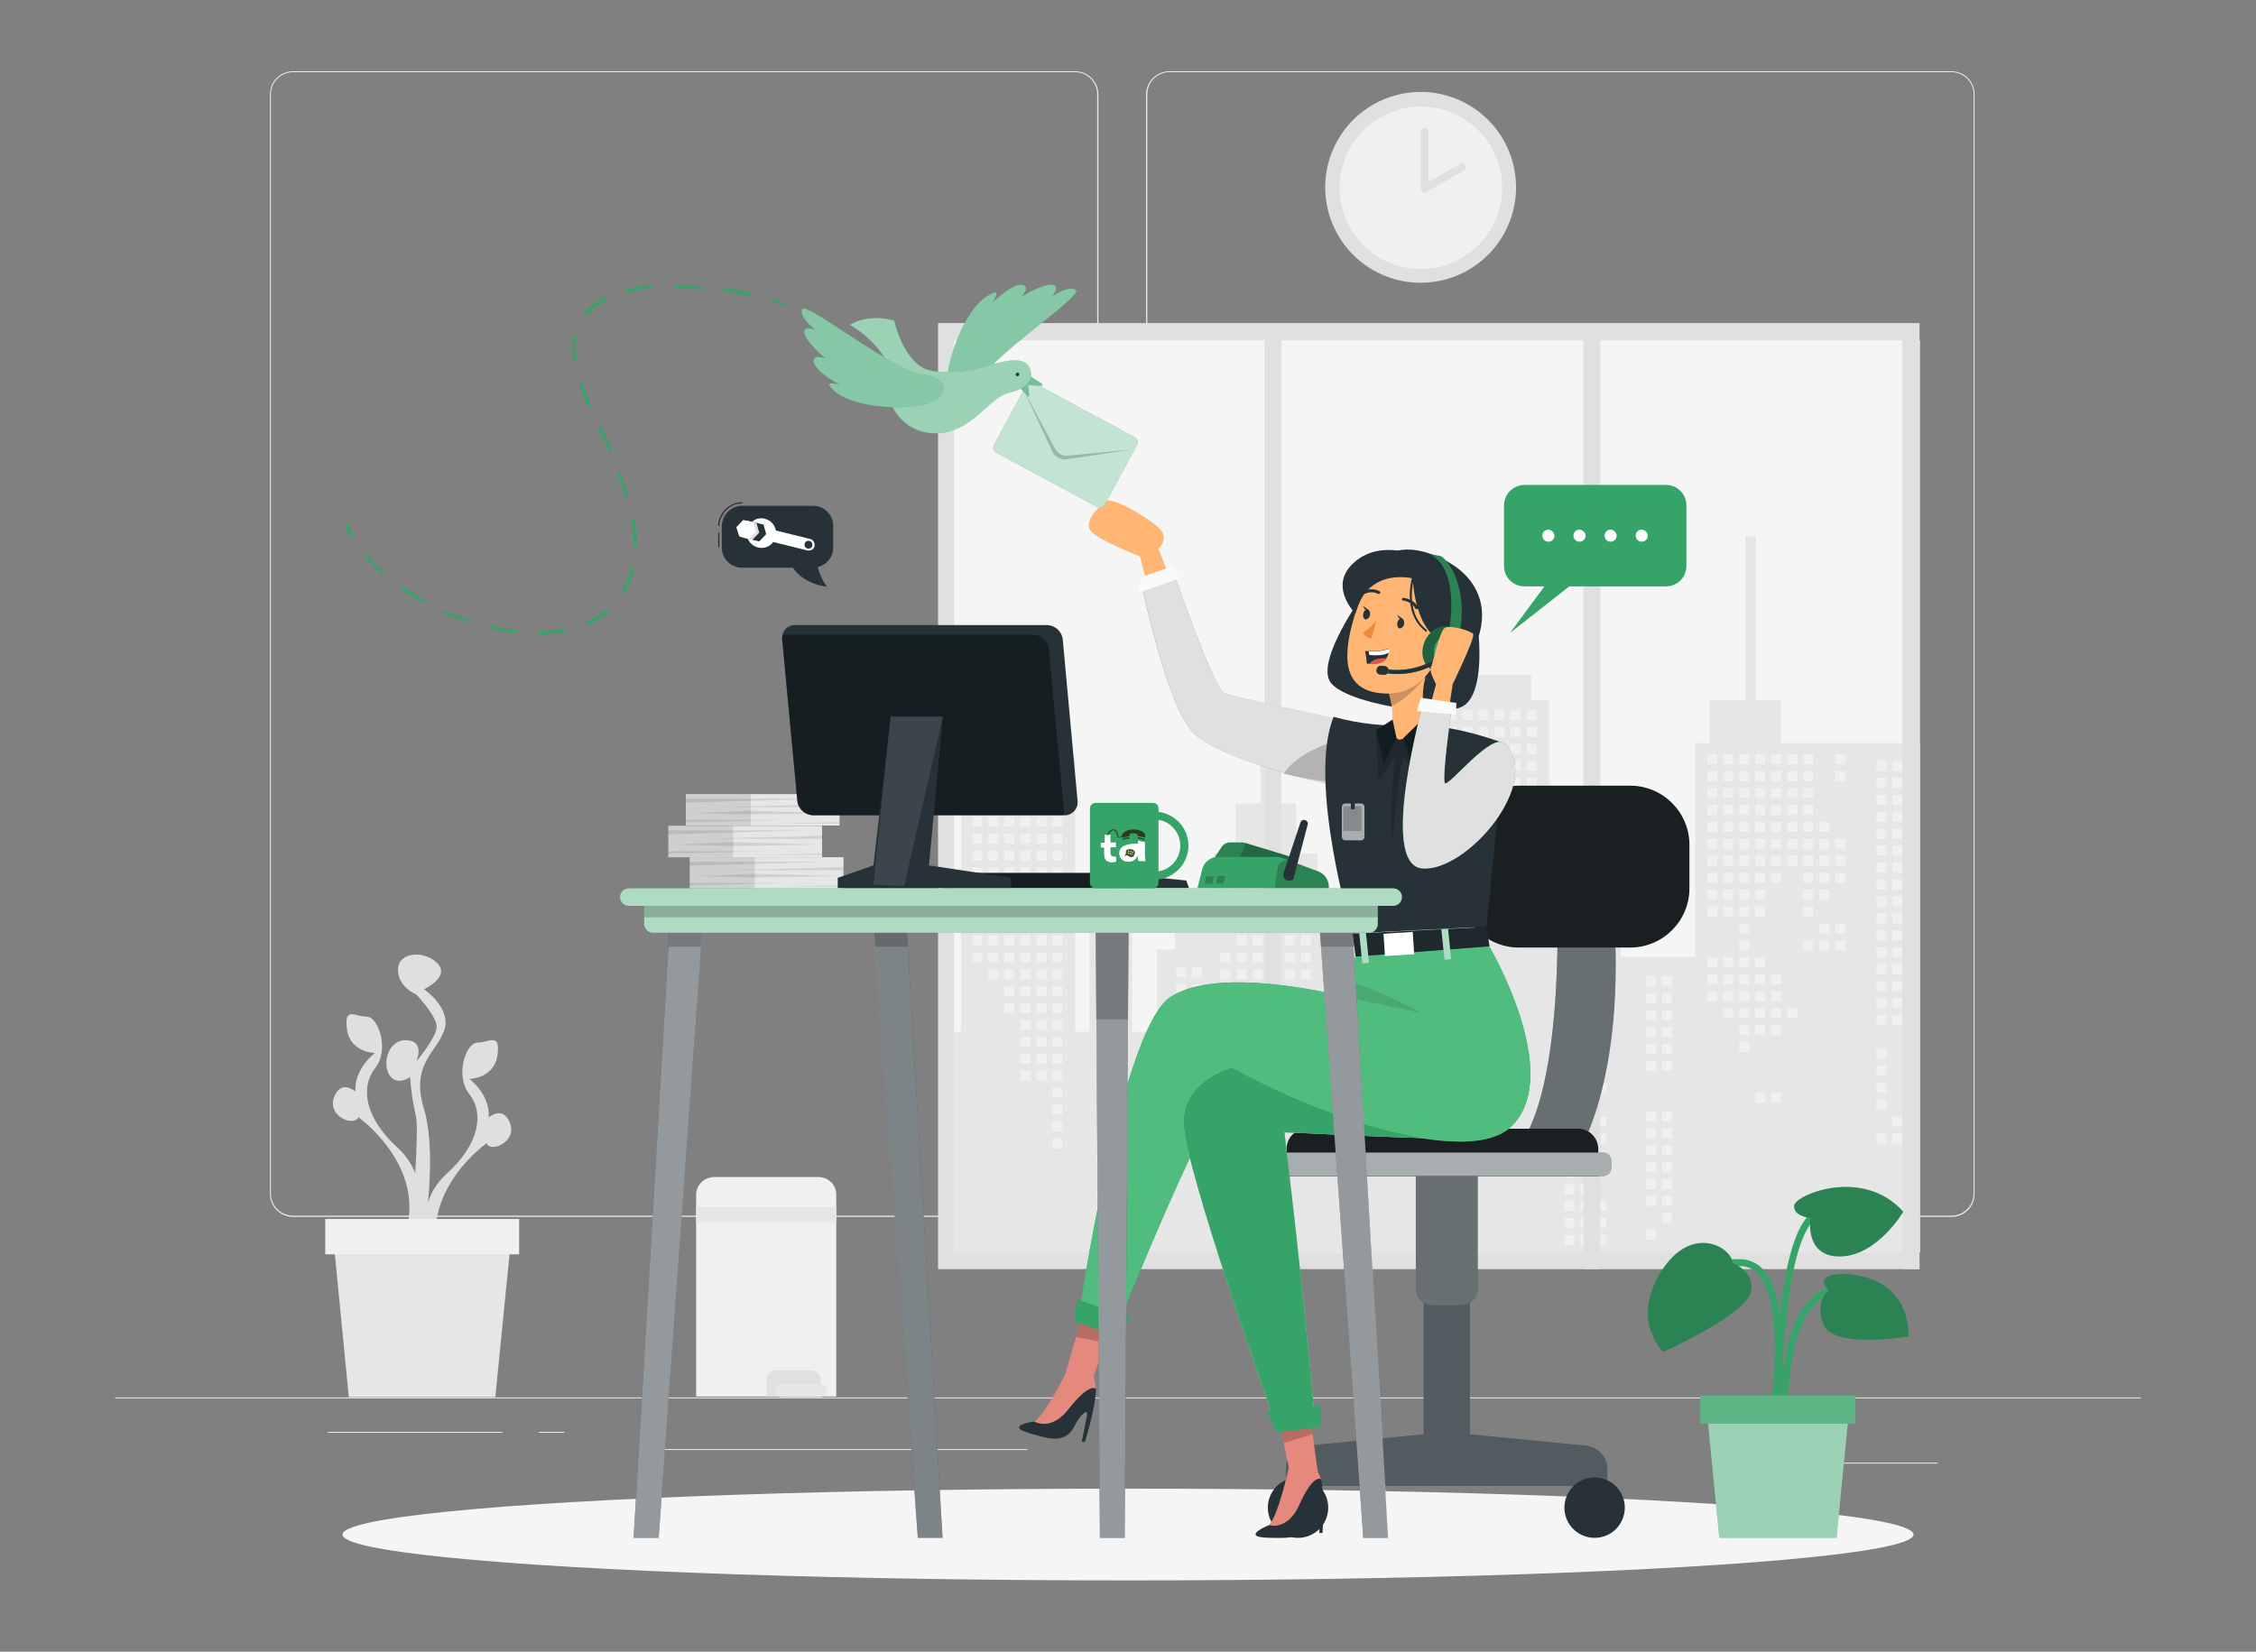 <?xml version="1.0" encoding="utf-8"?>
<!-- Generator: Adobe Illustrator 23.0.5, SVG Export Plug-In . SVG Version: 6.00 Build 0)  -->
<svg version="1.1" id="Layer_1" xmlns="http://www.w3.org/2000/svg" xmlns:xlink="http://www.w3.org/1999/xlink" x="0px" y="0px"
	 viewBox="0 0 747 547" style="enable-background:new 0 0 747 547;" xml:space="preserve">
<rect x="0" y="0" width="747" height="547" fill="#808080" stroke="none"/>
<style type="text/css">
	.st0{fill:#EBEBEB;}
	.st1{fill:#E0E0E0;}
	.st2{fill:#F5F5F5;}
	.st3{fill:#E6E6E6;}
	.st4{fill:#F0F0F0;}
	.st5{opacity:0.2;fill:#E0E0E0;enable-background:new    ;}
	.st6{fill:#36A469;}
	.st7{opacity:0.2;enable-background:new    ;}
	.st8{opacity:0.5;fill:#FFFFFF;enable-background:new    ;}
	.st9{opacity:0.2;fill:#FFFFFF;enable-background:new    ;}
	.st10{fill:#263238;}
	.st11{opacity:0.3;fill:#FFFFFF;enable-background:new    ;}
	.st12{fill:#1A1F21;}
	.st13{opacity:0.6;fill:#FFFFFF;enable-background:new    ;}
	.st14{fill:#FFB573;}
	.st15{fill:#FAFAFA;}
	.st16{fill:#E4897B;}
	.st17{fill:#50BC7E;}
	.st18{opacity:0.1;enable-background:new    ;}
	.st19{fill:#FFFFFF;}
	.st20{fill:#ED893E;}
	.st21{fill:#DE5753;}
	.st22{opacity:0.4;enable-background:new    ;}
	.st23{fill:#111D21;}
	.st24{opacity:0.7;fill:#FFFFFF;enable-background:new    ;}
	.st25{opacity:0.4;fill:#FFFFFF;enable-background:new    ;}
	.st26{opacity:0.1;fill:#FFFFFF;enable-background:new    ;}
	.st27{fill:#3E5221;}
	.st28{fill:#2E3A1C;}
</style>
<g>
	<g id="freepik--background-complete--inject-5">
		<rect x="38.1" y="462.8" class="st0" width="670.8" height="0.3"/>
		<rect x="597.2" y="484.4" class="st0" width="44.4" height="0.3"/>
		<rect x="470.8" y="488" class="st0" width="11.7" height="0.3"/>
		<rect x="570.2" y="472" class="st0" width="25.7" height="0.3"/>
		<rect x="108.5" y="474.2" class="st0" width="57.9" height="0.3"/>
		<rect x="178.4" y="474.2" class="st0" width="8.5" height="0.3"/>
		<rect x="214.5" y="479.9" class="st0" width="125.7" height="0.3"/>
		<path class="st0" d="M356.1,403H97c-4.2,0-7.6-3.4-7.6-7.7V31.2c0-4.2,3.4-7.6,7.6-7.6h259c4.2,0,7.7,3.4,7.7,7.7c0,0,0,0,0,0
			v364.1C363.7,399.6,360.3,403,356.1,403z M97,23.9c-4,0-7.3,3.3-7.3,7.3v364.1c0,4,3.3,7.3,7.3,7.3h259c4,0,7.3-3.3,7.3-7.3V31.2
			c0-4-3.3-7.3-7.3-7.3H97z"/>
		<path class="st0" d="M646.2,403h-259c-4.2,0-7.7-3.4-7.7-7.7V31.2c0-4.2,3.5-7.6,7.7-7.6h259c4.2,0,7.6,3.4,7.6,7.6v364.1
			C653.9,399.5,650.5,403,646.2,403z M387.2,23.9c-4,0-7.3,3.3-7.3,7.3v364.1c0,4,3.3,7.3,7.3,7.3h259c4,0,7.3-3.3,7.3-7.3V31.2
			c0-4-3.3-7.3-7.3-7.3H387.2z"/>
		<rect x="310.6" y="107" class="st1" width="325" height="313.3"/>
		<rect x="315.9" y="112.7" class="st2" width="319.8" height="302.1"/>
		<polygon class="st3" points="318.2,341.7 318.2,250.8 327.6,250.8 327.6,238.8 348.9,228.9 348.9,216.6 352.4,216.6 352.4,250.8 
			356,250.8 356,341.7 360.7,341.7 360.7,294.5 371.3,294.5 371.3,269.7 374.9,269.7 374.9,341.7 383.1,341.7 383.1,314.5 
			389,314.5 389,307.4 402,307.4 402,282.7 409.1,282.7 409.1,266.1 417.4,266.1 417.4,241.3 420.9,241.3 420.9,266.1 429.2,266.1 
			429.2,282.7 436.2,282.7 436.2,307.4 449.2,307.4 449.2,314.5 455.1,314.5 455.1,341.7 462.2,341.7 462.2,307.4 475.2,307.4 
			475.2,231.9 478.7,231.9 478.7,223.6 507,223.6 507,231.9 513,231.9 513,286.2 536.6,286.2 536.6,292.1 544.8,292.1 544.8,295.6 
			536.6,295.6 536.6,316.9 561.3,316.9 561.3,246.1 566.1,246.1 566.1,231.9 577.9,231.9 577.9,177.6 581.4,177.6 581.4,231.9 
			589.7,231.9 589.7,246.1 635.7,246.1 635.7,414.8 315.9,414.8 315.9,341.7 		"/>
		<rect x="607.7" y="249.8" class="st4" width="3.3" height="3.3"/>
		<rect x="607.7" y="255.4" class="st4" width="3.3" height="3.3"/>
		<rect x="607.7" y="277.8" class="st4" width="3.3" height="3.3"/>
		<rect x="607.7" y="283.4" class="st4" width="3.3" height="3.3"/>
		<rect x="607.7" y="289" class="st4" width="3.3" height="3.3"/>
		<rect x="607.7" y="305.8" class="st4" width="3.3" height="3.3"/>
		<rect x="607.7" y="311.4" class="st4" width="3.3" height="3.3"/>
		<rect x="602.4" y="272.2" class="st4" width="3.3" height="3.3"/>
		<rect x="602.4" y="277.8" class="st4" width="3.3" height="3.3"/>
		<rect x="602.4" y="283.4" class="st4" width="3.3" height="3.3"/>
		<rect x="602.4" y="289" class="st4" width="3.3" height="3.3"/>
		<rect x="602.4" y="294.6" class="st4" width="3.3" height="3.3"/>
		<rect x="602.4" y="305.8" class="st4" width="3.3" height="3.3"/>
		<rect x="602.4" y="311.4" class="st4" width="3.3" height="3.3"/>
		<rect x="597.1" y="249.8" class="st4" width="3.3" height="3.3"/>
		<rect x="597.1" y="255.4" class="st4" width="3.3" height="3.3"/>
		<rect x="597.1" y="261" class="st4" width="3.3" height="3.3"/>
		<rect x="597.1" y="266.6" class="st4" width="3.3" height="3.3"/>
		<rect x="597.1" y="272.2" class="st4" width="3.3" height="3.3"/>
		<rect x="597.1" y="277.8" class="st4" width="3.3" height="3.3"/>
		<rect x="597.1" y="283.4" class="st4" width="3.3" height="3.3"/>
		<rect x="597.1" y="289" class="st4" width="3.3" height="3.3"/>
		<rect x="597.1" y="294.6" class="st4" width="3.3" height="3.3"/>
		<rect x="597.1" y="300.2" class="st4" width="3.3" height="3.3"/>
		<rect x="597.1" y="311.4" class="st4" width="3.3" height="3.3"/>
		<rect x="591.8" y="249.8" class="st4" width="3.3" height="3.3"/>
		<rect x="591.8" y="255.4" class="st4" width="3.3" height="3.3"/>
		<rect x="591.8" y="261" class="st4" width="3.3" height="3.3"/>
		<rect x="591.8" y="266.6" class="st4" width="3.3" height="3.3"/>
		<rect x="591.8" y="272.2" class="st4" width="3.3" height="3.3"/>
		<rect x="591.8" y="277.8" class="st4" width="3.3" height="3.3"/>
		<rect x="591.8" y="283.4" class="st4" width="3.3" height="3.3"/>
		<rect x="591.8" y="333.9" class="st4" width="3.3" height="3.3"/>
		<rect x="586.5" y="249.8" class="st4" width="3.3" height="3.3"/>
		<rect x="586.5" y="255.4" class="st4" width="3.3" height="3.3"/>
		<rect x="586.5" y="261" class="st4" width="3.3" height="3.3"/>
		<rect x="586.5" y="266.6" class="st4" width="3.3" height="3.3"/>
		<rect x="586.5" y="272.2" class="st4" width="3.3" height="3.3"/>
		<rect x="586.5" y="277.8" class="st4" width="3.3" height="3.3"/>
		<rect x="586.5" y="283.4" class="st4" width="3.3" height="3.3"/>
		<rect x="586.5" y="289" class="st4" width="3.3" height="3.3"/>
		<rect x="586.5" y="322.7" class="st4" width="3.3" height="3.3"/>
		<rect x="586.5" y="328.3" class="st4" width="3.3" height="3.3"/>
		<rect x="586.5" y="333.9" class="st4" width="3.3" height="3.3"/>
		<rect x="586.5" y="339.5" class="st4" width="3.3" height="3.3"/>
		<rect x="586.5" y="361.9" class="st4" width="3.3" height="3.3"/>
		<rect x="581.2" y="249.8" class="st4" width="3.3" height="3.3"/>
		<rect x="581.2" y="255.4" class="st4" width="3.3" height="3.3"/>
		<rect x="581.2" y="261" class="st4" width="3.3" height="3.3"/>
		<rect x="581.2" y="266.6" class="st4" width="3.3" height="3.3"/>
		<rect x="581.2" y="272.2" class="st4" width="3.3" height="3.3"/>
		<rect x="581.2" y="277.8" class="st4" width="3.3" height="3.3"/>
		<rect x="581.2" y="283.4" class="st4" width="3.3" height="3.3"/>
		<rect x="581.2" y="289" class="st4" width="3.3" height="3.3"/>
		<rect x="581.2" y="294.6" class="st4" width="3.3" height="3.3"/>
		<rect x="581.2" y="300.2" class="st4" width="3.3" height="3.3"/>
		<rect x="581.2" y="317" class="st4" width="3.3" height="3.3"/>
		<rect x="581.2" y="322.7" class="st4" width="3.3" height="3.3"/>
		<rect x="581.2" y="328.3" class="st4" width="3.3" height="3.3"/>
		<rect x="581.2" y="333.9" class="st4" width="3.3" height="3.3"/>
		<rect x="581.2" y="339.5" class="st4" width="3.3" height="3.3"/>
		<rect x="581.2" y="361.9" class="st4" width="3.3" height="3.3"/>
		<rect x="575.9" y="249.8" class="st4" width="3.3" height="3.3"/>
		<rect x="575.9" y="255.4" class="st4" width="3.3" height="3.3"/>
		<rect x="575.9" y="261" class="st4" width="3.3" height="3.3"/>
		<rect x="575.9" y="266.6" class="st4" width="3.3" height="3.3"/>
		<rect x="575.9" y="272.2" class="st4" width="3.3" height="3.3"/>
		<rect x="575.9" y="277.8" class="st4" width="3.3" height="3.3"/>
		<rect x="575.9" y="283.4" class="st4" width="3.3" height="3.3"/>
		<rect x="575.9" y="289" class="st4" width="3.3" height="3.3"/>
		<rect x="575.9" y="294.6" class="st4" width="3.3" height="3.3"/>
		<rect x="575.9" y="300.2" class="st4" width="3.3" height="3.3"/>
		<rect x="575.9" y="305.8" class="st4" width="3.3" height="3.3"/>
		<rect x="575.9" y="311.4" class="st4" width="3.3" height="3.3"/>
		<rect x="575.9" y="317" class="st4" width="3.3" height="3.3"/>
		<rect x="575.9" y="322.7" class="st4" width="3.3" height="3.3"/>
		<rect x="575.9" y="328.3" class="st4" width="3.3" height="3.3"/>
		<rect x="575.9" y="333.9" class="st4" width="3.3" height="3.3"/>
		<rect x="575.9" y="339.5" class="st4" width="3.3" height="3.3"/>
		<rect x="575.9" y="345.1" class="st4" width="3.3" height="3.3"/>
		<rect x="570.6" y="249.8" class="st4" width="3.3" height="3.3"/>
		<rect x="570.6" y="255.4" class="st4" width="3.3" height="3.3"/>
		<rect x="570.6" y="261" class="st4" width="3.3" height="3.3"/>
		<rect x="570.6" y="266.6" class="st4" width="3.3" height="3.3"/>
		<rect x="570.6" y="272.2" class="st4" width="3.3" height="3.3"/>
		<rect x="570.6" y="277.8" class="st4" width="3.3" height="3.3"/>
		<rect x="570.6" y="283.4" class="st4" width="3.3" height="3.3"/>
		<rect x="570.6" y="289" class="st4" width="3.3" height="3.3"/>
		<rect x="570.6" y="294.6" class="st4" width="3.3" height="3.3"/>
		<rect x="570.6" y="300.2" class="st4" width="3.3" height="3.3"/>
		<rect x="570.6" y="317" class="st4" width="3.3" height="3.3"/>
		<rect x="570.6" y="322.7" class="st4" width="3.3" height="3.3"/>
		<rect x="570.6" y="328.3" class="st4" width="3.3" height="3.3"/>
		<rect x="570.6" y="333.9" class="st4" width="3.3" height="3.3"/>
		<rect x="565.3" y="249.8" class="st4" width="3.3" height="3.3"/>
		<rect x="565.3" y="255.4" class="st4" width="3.3" height="3.3"/>
		<rect x="565.3" y="261" class="st4" width="3.3" height="3.3"/>
		<rect x="565.3" y="266.6" class="st4" width="3.3" height="3.3"/>
		<rect x="565.3" y="272.2" class="st4" width="3.3" height="3.3"/>
		<rect x="565.3" y="277.8" class="st4" width="3.3" height="3.3"/>
		<rect x="565.3" y="283.4" class="st4" width="3.3" height="3.3"/>
		<rect x="565.3" y="289" class="st4" width="3.3" height="3.3"/>
		<rect x="565.3" y="294.6" class="st4" width="3.3" height="3.3"/>
		<rect x="565.3" y="300.2" class="st4" width="3.3" height="3.3"/>
		<rect x="565.3" y="317" class="st4" width="3.3" height="3.3"/>
		<rect x="565.3" y="322.7" class="st4" width="3.3" height="3.3"/>
		<rect x="565.3" y="328.3" class="st4" width="3.3" height="3.3"/>
		<rect x="505.5" y="235.2" class="st4" width="3.3" height="3.3"/>
		<rect x="505.5" y="240.8" class="st4" width="3.3" height="3.3"/>
		<rect x="505.5" y="246.4" class="st4" width="3.3" height="3.3"/>
		<rect x="505.5" y="252" class="st4" width="3.3" height="3.3"/>
		<rect x="505.5" y="257.6" class="st4" width="3.3" height="3.3"/>
		<rect x="505.5" y="263.3" class="st4" width="3.3" height="3.3"/>
		<rect x="505.5" y="268.8" class="st4" width="3.3" height="3.3"/>
		<rect x="505.5" y="274.5" class="st4" width="3.3" height="3.3"/>
		<rect x="505.5" y="291.3" class="st4" width="3.3" height="3.3"/>
		<rect x="505.5" y="296.9" class="st4" width="3.3" height="3.3"/>
		<rect x="500.1" y="235.2" class="st4" width="3.3" height="3.3"/>
		<rect x="500.1" y="240.8" class="st4" width="3.3" height="3.3"/>
		<rect x="500.1" y="246.4" class="st4" width="3.3" height="3.3"/>
		<rect x="500.1" y="252" class="st4" width="3.3" height="3.3"/>
		<rect x="500.1" y="257.6" class="st4" width="3.3" height="3.3"/>
		<rect x="500.1" y="263.3" class="st4" width="3.3" height="3.3"/>
		<rect x="500.1" y="268.8" class="st4" width="3.3" height="3.3"/>
		<rect x="500.1" y="274.5" class="st4" width="3.3" height="3.3"/>
		<rect x="500.1" y="296.9" class="st4" width="3.3" height="3.3"/>
		<rect x="494.8" y="235.2" class="st4" width="3.3" height="3.3"/>
		<rect x="494.8" y="240.8" class="st4" width="3.3" height="3.3"/>
		<rect x="494.8" y="246.4" class="st4" width="3.3" height="3.3"/>
		<rect x="494.8" y="252" class="st4" width="3.3" height="3.3"/>
		<rect x="494.8" y="257.6" class="st4" width="3.3" height="3.3"/>
		<rect x="494.8" y="263.3" class="st4" width="3.3" height="3.3"/>
		<rect x="494.8" y="268.8" class="st4" width="3.3" height="3.3"/>
		<rect x="494.8" y="274.5" class="st4" width="3.3" height="3.3"/>
		<rect x="489.5" y="235.2" class="st4" width="3.3" height="3.3"/>
		<rect x="489.5" y="240.8" class="st4" width="3.3" height="3.3"/>
		<rect x="489.5" y="246.4" class="st4" width="3.3" height="3.3"/>
		<rect x="489.5" y="252" class="st4" width="3.3" height="3.3"/>
		<rect x="489.5" y="257.6" class="st4" width="3.3" height="3.3"/>
		<rect x="489.5" y="263.3" class="st4" width="3.3" height="3.3"/>
		<rect x="489.5" y="274.5" class="st4" width="3.3" height="3.3"/>
		<rect x="489.5" y="280.1" class="st4" width="3.3" height="3.3"/>
		<rect x="489.5" y="296.9" class="st4" width="3.3" height="3.3"/>
		<rect x="489.5" y="302.5" class="st4" width="3.3" height="3.3"/>
		<rect x="489.5" y="308.1" class="st4" width="3.3" height="3.3"/>
		<rect x="489.5" y="313.7" class="st4" width="3.3" height="3.3"/>
		<rect x="489.5" y="319.3" class="st4" width="3.3" height="3.3"/>
		<rect x="489.5" y="324.9" class="st4" width="3.3" height="3.3"/>
		<rect x="489.5" y="330.5" class="st4" width="3.3" height="3.3"/>
		<rect x="484.2" y="235.2" class="st4" width="3.3" height="3.3"/>
		<rect x="484.2" y="240.8" class="st4" width="3.3" height="3.3"/>
		<rect x="484.2" y="246.4" class="st4" width="3.3" height="3.3"/>
		<rect x="484.2" y="252" class="st4" width="3.3" height="3.3"/>
		<rect x="484.2" y="257.6" class="st4" width="3.3" height="3.3"/>
		<rect x="484.2" y="263.3" class="st4" width="3.3" height="3.3"/>
		<rect x="484.2" y="280.1" class="st4" width="3.3" height="3.3"/>
		<rect x="484.2" y="285.7" class="st4" width="3.3" height="3.3"/>
		<rect x="484.2" y="291.3" class="st4" width="3.3" height="3.3"/>
		<rect x="484.2" y="296.9" class="st4" width="3.3" height="3.3"/>
		<rect x="484.2" y="302.5" class="st4" width="3.3" height="3.3"/>
		<rect x="484.2" y="308.1" class="st4" width="3.3" height="3.3"/>
		<rect x="484.2" y="313.7" class="st4" width="3.3" height="3.3"/>
		<rect x="484.2" y="319.3" class="st4" width="3.3" height="3.3"/>
		<rect x="484.2" y="324.9" class="st4" width="3.3" height="3.3"/>
		<rect x="484.2" y="330.5" class="st4" width="3.3" height="3.3"/>
		<rect x="484.2" y="336.1" class="st4" width="3.3" height="3.3"/>
		<rect x="484.2" y="347.3" class="st4" width="3.3" height="3.3"/>
		<rect x="478.9" y="235.2" class="st4" width="3.3" height="3.3"/>
		<rect x="478.9" y="240.8" class="st4" width="3.3" height="3.3"/>
		<rect x="478.9" y="246.4" class="st4" width="3.3" height="3.3"/>
		<rect x="478.9" y="252" class="st4" width="3.3" height="3.3"/>
		<rect x="478.9" y="257.6" class="st4" width="3.3" height="3.3"/>
		<rect x="478.9" y="263.3" class="st4" width="3.3" height="3.3"/>
		<rect x="478.9" y="280.1" class="st4" width="3.3" height="3.3"/>
		<rect x="478.9" y="285.7" class="st4" width="3.3" height="3.3"/>
		<rect x="478.9" y="291.3" class="st4" width="3.3" height="3.3"/>
		<rect x="478.9" y="296.9" class="st4" width="3.3" height="3.3"/>
		<rect x="478.9" y="313.7" class="st4" width="3.3" height="3.3"/>
		<rect x="478.9" y="319.3" class="st4" width="3.3" height="3.3"/>
		<rect x="478.9" y="324.9" class="st4" width="3.3" height="3.3"/>
		<rect x="478.9" y="330.5" class="st4" width="3.3" height="3.3"/>
		<rect x="478.9" y="336.1" class="st4" width="3.3" height="3.3"/>
		<rect x="478.9" y="347.3" class="st4" width="3.3" height="3.3"/>
		<rect x="478.9" y="352.9" class="st4" width="3.3" height="3.3"/>
		<rect x="430.7" y="287.3" class="st4" width="3.3" height="3.3"/>
		<rect x="430.7" y="293" class="st4" width="3.3" height="3.3"/>
		<rect x="430.7" y="298.6" class="st4" width="3.3" height="3.3"/>
		<rect x="430.7" y="304.2" class="st4" width="3.3" height="3.3"/>
		<rect x="430.7" y="309.8" class="st4" width="3.3" height="3.3"/>
		<rect x="430.7" y="315.4" class="st4" width="3.3" height="3.3"/>
		<rect x="430.7" y="321" class="st4" width="3.3" height="3.3"/>
		<rect x="430.7" y="337.8" class="st4" width="3.3" height="3.3"/>
		<rect x="430.7" y="343.4" class="st4" width="3.3" height="3.3"/>
		<rect x="430.7" y="349" class="st4" width="3.3" height="3.3"/>
		<rect x="425.4" y="287.3" class="st4" width="3.3" height="3.3"/>
		<rect x="425.4" y="293" class="st4" width="3.3" height="3.3"/>
		<rect x="425.4" y="298.6" class="st4" width="3.3" height="3.3"/>
		<rect x="425.4" y="304.2" class="st4" width="3.3" height="3.3"/>
		<rect x="425.4" y="309.8" class="st4" width="3.3" height="3.3"/>
		<rect x="425.4" y="315.4" class="st4" width="3.3" height="3.3"/>
		<rect x="425.4" y="321" class="st4" width="3.3" height="3.3"/>
		<rect x="420.1" y="287.3" class="st4" width="3.3" height="3.3"/>
		<rect x="420.1" y="293" class="st4" width="3.3" height="3.3"/>
		<rect x="420.1" y="298.6" class="st4" width="3.3" height="3.3"/>
		<rect x="420.1" y="304.2" class="st4" width="3.3" height="3.3"/>
		<rect x="420.1" y="309.8" class="st4" width="3.3" height="3.3"/>
		<rect x="420.1" y="315.4" class="st4" width="3.3" height="3.3"/>
		<rect x="420.1" y="321" class="st4" width="3.3" height="3.3"/>
		<rect x="414.8" y="287.3" class="st4" width="3.3" height="3.3"/>
		<rect x="414.8" y="293" class="st4" width="3.3" height="3.3"/>
		<rect x="414.8" y="298.6" class="st4" width="3.3" height="3.3"/>
		<rect x="414.8" y="304.2" class="st4" width="3.3" height="3.3"/>
		<rect x="414.8" y="309.8" class="st4" width="3.3" height="3.3"/>
		<rect x="414.8" y="315.4" class="st4" width="3.3" height="3.3"/>
		<rect x="414.8" y="321" class="st4" width="3.3" height="3.3"/>
		<rect x="414.8" y="326.6" class="st4" width="3.3" height="3.3"/>
		<rect x="414.8" y="332.2" class="st4" width="3.3" height="3.3"/>
		<rect x="414.8" y="337.8" class="st4" width="3.3" height="3.3"/>
		<rect x="414.8" y="343.4" class="st4" width="3.3" height="3.3"/>
		<rect x="409.5" y="287.3" class="st4" width="3.3" height="3.3"/>
		<rect x="409.5" y="293" class="st4" width="3.3" height="3.3"/>
		<rect x="409.5" y="298.6" class="st4" width="3.3" height="3.3"/>
		<rect x="409.5" y="304.2" class="st4" width="3.3" height="3.3"/>
		<rect x="409.5" y="309.8" class="st4" width="3.3" height="3.3"/>
		<rect x="409.5" y="315.4" class="st4" width="3.3" height="3.3"/>
		<rect x="409.5" y="321" class="st4" width="3.3" height="3.3"/>
		<rect x="409.5" y="326.6" class="st4" width="3.3" height="3.3"/>
		<rect x="409.5" y="332.2" class="st4" width="3.3" height="3.3"/>
		<rect x="409.5" y="337.8" class="st4" width="3.3" height="3.3"/>
		<rect x="409.5" y="343.4" class="st4" width="3.3" height="3.3"/>
		<rect x="409.5" y="349" class="st4" width="3.3" height="3.3"/>
		<rect x="409.5" y="365.8" class="st4" width="3.3" height="3.3"/>
		<rect x="409.5" y="371.4" class="st4" width="3.3" height="3.3"/>
		<rect x="404.1" y="287.3" class="st4" width="3.3" height="3.3"/>
		<rect x="404.1" y="293" class="st4" width="3.3" height="3.3"/>
		<rect x="404.1" y="298.6" class="st4" width="3.3" height="3.3"/>
		<rect x="404.1" y="315.4" class="st4" width="3.3" height="3.3"/>
		<rect x="404.1" y="321" class="st4" width="3.3" height="3.3"/>
		<rect x="404.1" y="326.6" class="st4" width="3.3" height="3.3"/>
		<rect x="404.1" y="332.2" class="st4" width="3.3" height="3.3"/>
		<rect x="404.1" y="337.8" class="st4" width="3.3" height="3.3"/>
		<rect x="404.1" y="343.4" class="st4" width="3.3" height="3.3"/>
		<rect x="404.1" y="349" class="st4" width="3.3" height="3.3"/>
		<rect x="404.1" y="365.8" class="st4" width="3.3" height="3.3"/>
		<rect x="404.1" y="371.4" class="st4" width="3.3" height="3.3"/>
		<rect x="404.1" y="377" class="st4" width="3.3" height="3.3"/>
		<rect x="348.5" y="253.7" class="st4" width="3.3" height="3.3"/>
		<rect x="348.5" y="259.3" class="st4" width="3.3" height="3.3"/>
		<rect x="348.5" y="264.9" class="st4" width="3.3" height="3.3"/>
		<rect x="348.5" y="270.5" class="st4" width="3.3" height="3.3"/>
		<rect x="348.5" y="276.1" class="st4" width="3.3" height="3.3"/>
		<rect x="348.5" y="281.7" class="st4" width="3.3" height="3.3"/>
		<rect x="348.5" y="287.3" class="st4" width="3.3" height="3.3"/>
		<rect x="348.5" y="293" class="st4" width="3.3" height="3.3"/>
		<rect x="348.5" y="298.6" class="st4" width="3.3" height="3.3"/>
		<rect x="348.5" y="304.2" class="st4" width="3.3" height="3.3"/>
		<rect x="348.5" y="309.8" class="st4" width="3.3" height="3.3"/>
		<rect x="348.5" y="315.4" class="st4" width="3.3" height="3.3"/>
		<rect x="348.5" y="321" class="st4" width="3.3" height="3.3"/>
		<rect x="348.5" y="326.6" class="st4" width="3.3" height="3.3"/>
		<rect x="348.5" y="332.2" class="st4" width="3.3" height="3.3"/>
		<rect x="348.5" y="337.8" class="st4" width="3.3" height="3.3"/>
		<rect x="348.5" y="343.4" class="st4" width="3.3" height="3.3"/>
		<rect x="348.5" y="349" class="st4" width="3.3" height="3.3"/>
		<rect x="348.5" y="354.6" class="st4" width="3.3" height="3.3"/>
		<rect x="348.5" y="360.2" class="st4" width="3.3" height="3.3"/>
		<rect x="348.5" y="365.8" class="st4" width="3.3" height="3.3"/>
		<rect x="348.5" y="371.4" class="st4" width="3.3" height="3.3"/>
		<rect x="348.5" y="377" class="st4" width="3.3" height="3.3"/>
		<rect x="343.2" y="253.7" class="st4" width="3.3" height="3.3"/>
		<rect x="343.2" y="259.3" class="st4" width="3.3" height="3.3"/>
		<rect x="343.2" y="264.9" class="st4" width="3.3" height="3.3"/>
		<rect x="343.2" y="270.5" class="st4" width="3.3" height="3.3"/>
		<rect x="343.2" y="276.1" class="st4" width="3.3" height="3.3"/>
		<rect x="343.2" y="281.7" class="st4" width="3.3" height="3.3"/>
		<rect x="343.2" y="287.3" class="st4" width="3.3" height="3.3"/>
		<rect x="343.2" y="293" class="st4" width="3.3" height="3.3"/>
		<rect x="343.2" y="298.6" class="st4" width="3.3" height="3.3"/>
		<rect x="343.2" y="304.2" class="st4" width="3.3" height="3.3"/>
		<rect x="343.2" y="309.8" class="st4" width="3.3" height="3.3"/>
		<rect x="343.2" y="315.4" class="st4" width="3.3" height="3.3"/>
		<rect x="343.2" y="321" class="st4" width="3.3" height="3.3"/>
		<rect x="343.2" y="326.6" class="st4" width="3.3" height="3.3"/>
		<rect x="343.2" y="332.2" class="st4" width="3.3" height="3.3"/>
		<rect x="343.2" y="337.8" class="st4" width="3.3" height="3.3"/>
		<rect x="343.2" y="343.4" class="st4" width="3.3" height="3.3"/>
		<rect x="343.2" y="349" class="st4" width="3.3" height="3.3"/>
		<rect x="343.2" y="354.6" class="st4" width="3.3" height="3.3"/>
		<rect x="337.9" y="253.7" class="st4" width="3.3" height="3.3"/>
		<rect x="337.9" y="259.3" class="st4" width="3.3" height="3.3"/>
		<rect x="337.9" y="264.9" class="st4" width="3.3" height="3.3"/>
		<rect x="337.9" y="270.5" class="st4" width="3.3" height="3.3"/>
		<rect x="337.9" y="276.1" class="st4" width="3.3" height="3.3"/>
		<rect x="337.9" y="281.7" class="st4" width="3.3" height="3.3"/>
		<rect x="337.9" y="287.3" class="st4" width="3.3" height="3.3"/>
		<rect x="337.9" y="293" class="st4" width="3.3" height="3.3"/>
		<rect x="337.9" y="298.6" class="st4" width="3.3" height="3.3"/>
		<rect x="337.9" y="304.2" class="st4" width="3.3" height="3.3"/>
		<rect x="337.9" y="309.8" class="st4" width="3.3" height="3.3"/>
		<rect x="337.9" y="315.4" class="st4" width="3.3" height="3.3"/>
		<rect x="337.9" y="321" class="st4" width="3.3" height="3.3"/>
		<rect x="337.9" y="326.6" class="st4" width="3.3" height="3.3"/>
		<rect x="337.9" y="332.2" class="st4" width="3.3" height="3.3"/>
		<rect x="337.9" y="337.8" class="st4" width="3.3" height="3.3"/>
		<rect x="337.9" y="343.4" class="st4" width="3.3" height="3.3"/>
		<rect x="337.9" y="349" class="st4" width="3.3" height="3.3"/>
		<rect x="337.9" y="354.6" class="st4" width="3.3" height="3.3"/>
		<rect x="332.5" y="253.7" class="st4" width="3.3" height="3.3"/>
		<rect x="332.5" y="259.3" class="st4" width="3.3" height="3.3"/>
		<rect x="332.5" y="264.9" class="st4" width="3.3" height="3.3"/>
		<rect x="332.5" y="270.5" class="st4" width="3.3" height="3.3"/>
		<rect x="332.5" y="276.1" class="st4" width="3.3" height="3.3"/>
		<rect x="332.5" y="281.7" class="st4" width="3.3" height="3.3"/>
		<rect x="332.5" y="287.3" class="st4" width="3.3" height="3.3"/>
		<rect x="332.5" y="293" class="st4" width="3.3" height="3.3"/>
		<rect x="332.5" y="298.6" class="st4" width="3.3" height="3.3"/>
		<rect x="332.5" y="304.2" class="st4" width="3.3" height="3.3"/>
		<rect x="332.5" y="309.8" class="st4" width="3.3" height="3.3"/>
		<rect x="332.5" y="315.4" class="st4" width="3.3" height="3.3"/>
		<rect x="332.5" y="321" class="st4" width="3.3" height="3.3"/>
		<rect x="332.5" y="326.6" class="st4" width="3.3" height="3.3"/>
		<rect x="332.5" y="332.2" class="st4" width="3.3" height="3.3"/>
		<rect x="327.2" y="253.7" class="st4" width="3.3" height="3.3"/>
		<rect x="327.2" y="259.3" class="st4" width="3.3" height="3.3"/>
		<rect x="327.2" y="264.9" class="st4" width="3.3" height="3.3"/>
		<rect x="327.2" y="270.5" class="st4" width="3.3" height="3.3"/>
		<rect x="327.2" y="276.1" class="st4" width="3.3" height="3.3"/>
		<rect x="327.2" y="281.7" class="st4" width="3.3" height="3.3"/>
		<rect x="327.2" y="287.3" class="st4" width="3.3" height="3.3"/>
		<rect x="327.2" y="293" class="st4" width="3.3" height="3.3"/>
		<rect x="327.2" y="298.6" class="st4" width="3.3" height="3.3"/>
		<rect x="327.2" y="304.2" class="st4" width="3.3" height="3.3"/>
		<rect x="327.2" y="309.8" class="st4" width="3.3" height="3.3"/>
		<rect x="327.2" y="315.4" class="st4" width="3.3" height="3.3"/>
		<rect x="327.2" y="321" class="st4" width="3.3" height="3.3"/>
		<rect x="321.9" y="253.7" class="st4" width="3.3" height="3.3"/>
		<rect x="321.9" y="259.3" class="st4" width="3.3" height="3.3"/>
		<rect x="321.9" y="264.9" class="st4" width="3.3" height="3.3"/>
		<rect x="321.9" y="270.5" class="st4" width="3.3" height="3.3"/>
		<rect x="321.9" y="276.1" class="st4" width="3.3" height="3.3"/>
		<rect x="321.9" y="281.7" class="st4" width="3.3" height="3.3"/>
		<rect x="321.9" y="287.3" class="st4" width="3.3" height="3.3"/>
		<rect x="321.9" y="293" class="st4" width="3.3" height="3.3"/>
		<rect x="321.9" y="298.6" class="st4" width="3.3" height="3.3"/>
		<rect x="321.9" y="304.2" class="st4" width="3.3" height="3.3"/>
		<rect x="321.9" y="309.8" class="st4" width="3.3" height="3.3"/>
		<rect x="321.9" y="315.4" class="st4" width="3.3" height="3.3"/>
		<rect x="631.9" y="252" class="st4" width="3.3" height="3.3"/>
		<rect x="631.9" y="257.6" class="st4" width="3.3" height="3.3"/>
		<rect x="631.9" y="263.3" class="st4" width="3.3" height="3.3"/>
		<rect x="631.9" y="268.8" class="st4" width="3.3" height="3.3"/>
		<rect x="631.9" y="274.5" class="st4" width="3.3" height="3.3"/>
		<rect x="631.9" y="280.1" class="st4" width="3.3" height="3.3"/>
		<rect x="631.9" y="285.7" class="st4" width="3.3" height="3.3"/>
		<rect x="631.9" y="291.3" class="st4" width="3.3" height="3.3"/>
		<rect x="631.9" y="296.9" class="st4" width="3.3" height="3.3"/>
		<rect x="631.9" y="302.5" class="st4" width="3.3" height="3.3"/>
		<rect x="631.9" y="308.1" class="st4" width="3.3" height="3.3"/>
		<rect x="631.9" y="313.7" class="st4" width="3.3" height="3.3"/>
		<rect x="631.9" y="319.3" class="st4" width="3.3" height="3.3"/>
		<rect x="631.9" y="324.9" class="st4" width="3.3" height="3.3"/>
		<rect x="631.9" y="330.5" class="st4" width="3.3" height="3.3"/>
		<rect x="631.9" y="336.1" class="st4" width="3.3" height="3.3"/>
		<rect x="631.9" y="341.7" class="st4" width="3.3" height="3.3"/>
		<rect x="631.9" y="352.9" class="st4" width="3.3" height="3.3"/>
		<rect x="631.9" y="358.6" class="st4" width="3.3" height="3.3"/>
		<rect x="631.9" y="364.2" class="st4" width="3.3" height="3.3"/>
		<rect x="631.9" y="369.8" class="st4" width="3.3" height="3.3"/>
		<rect x="631.9" y="375.4" class="st4" width="3.3" height="3.3"/>
		<rect x="626.6" y="252" class="st4" width="3.3" height="3.3"/>
		<rect x="626.6" y="257.6" class="st4" width="3.3" height="3.3"/>
		<rect x="626.6" y="263.3" class="st4" width="3.3" height="3.3"/>
		<rect x="626.6" y="268.8" class="st4" width="3.3" height="3.3"/>
		<rect x="626.6" y="274.5" class="st4" width="3.3" height="3.3"/>
		<rect x="626.6" y="280.1" class="st4" width="3.3" height="3.3"/>
		<rect x="626.6" y="285.7" class="st4" width="3.3" height="3.3"/>
		<rect x="626.6" y="291.3" class="st4" width="3.3" height="3.3"/>
		<rect x="626.6" y="296.9" class="st4" width="3.3" height="3.3"/>
		<rect x="626.6" y="302.5" class="st4" width="3.3" height="3.3"/>
		<rect x="626.6" y="308.1" class="st4" width="3.3" height="3.3"/>
		<rect x="626.6" y="313.7" class="st4" width="3.3" height="3.3"/>
		<rect x="626.6" y="319.3" class="st4" width="3.3" height="3.3"/>
		<rect x="626.6" y="324.9" class="st4" width="3.3" height="3.3"/>
		<rect x="626.6" y="330.5" class="st4" width="3.3" height="3.3"/>
		<rect x="626.6" y="336.1" class="st4" width="3.3" height="3.3"/>
		<rect x="626.6" y="369.8" class="st4" width="3.3" height="3.3"/>
		<rect x="626.6" y="375.4" class="st4" width="3.3" height="3.3"/>
		<rect x="621.3" y="252" class="st4" width="3.3" height="3.3"/>
		<rect x="621.3" y="257.6" class="st4" width="3.3" height="3.3"/>
		<rect x="621.3" y="263.3" class="st4" width="3.3" height="3.3"/>
		<rect x="621.3" y="268.8" class="st4" width="3.3" height="3.3"/>
		<rect x="621.3" y="274.5" class="st4" width="3.3" height="3.3"/>
		<rect x="621.3" y="280.1" class="st4" width="3.3" height="3.3"/>
		<rect x="621.3" y="285.7" class="st4" width="3.3" height="3.3"/>
		<rect x="621.3" y="291.3" class="st4" width="3.3" height="3.3"/>
		<rect x="621.3" y="296.9" class="st4" width="3.3" height="3.3"/>
		<rect x="621.3" y="302.5" class="st4" width="3.3" height="3.3"/>
		<rect x="621.3" y="308.1" class="st4" width="3.3" height="3.3"/>
		<rect x="621.3" y="313.7" class="st4" width="3.3" height="3.3"/>
		<rect x="621.3" y="319.3" class="st4" width="3.3" height="3.3"/>
		<rect x="621.3" y="324.9" class="st4" width="3.3" height="3.3"/>
		<rect x="621.3" y="330.5" class="st4" width="3.3" height="3.3"/>
		<rect x="621.3" y="336.1" class="st4" width="3.3" height="3.3"/>
		<rect x="621.3" y="347.3" class="st4" width="3.3" height="3.3"/>
		<rect x="621.3" y="352.9" class="st4" width="3.3" height="3.3"/>
		<rect x="621.3" y="358.6" class="st4" width="3.3" height="3.3"/>
		<rect x="621.3" y="364.2" class="st4" width="3.3" height="3.3"/>
		<rect x="621.3" y="375.4" class="st4" width="3.3" height="3.3"/>
		<rect x="528.7" y="291.3" class="st4" width="3.3" height="3.3"/>
		<rect x="528.7" y="296.9" class="st4" width="3.3" height="3.3"/>
		<rect x="528.7" y="302.5" class="st4" width="3.3" height="3.3"/>
		<rect x="528.7" y="308.1" class="st4" width="3.3" height="3.3"/>
		<rect x="528.7" y="313.7" class="st4" width="3.3" height="3.3"/>
		<rect x="528.7" y="319.3" class="st4" width="3.3" height="3.3"/>
		<rect x="528.7" y="324.9" class="st4" width="3.3" height="3.3"/>
		<rect x="528.7" y="330.5" class="st4" width="3.3" height="3.3"/>
		<rect x="528.7" y="336.1" class="st4" width="3.3" height="3.3"/>
		<rect x="528.7" y="341.7" class="st4" width="3.3" height="3.3"/>
		<rect x="528.7" y="347.3" class="st4" width="3.3" height="3.3"/>
		<rect x="528.7" y="352.9" class="st4" width="3.3" height="3.3"/>
		<rect x="528.7" y="358.6" class="st4" width="3.3" height="3.3"/>
		<rect x="528.7" y="369.8" class="st4" width="3.3" height="3.3"/>
		<rect x="528.7" y="375.4" class="st4" width="3.3" height="3.3"/>
		<rect x="528.7" y="381" class="st4" width="3.3" height="3.3"/>
		<rect x="528.7" y="386.6" class="st4" width="3.3" height="3.3"/>
		<rect x="528.7" y="397.8" class="st4" width="3.3" height="3.3"/>
		<rect x="528.7" y="403.4" class="st4" width="3.3" height="3.3"/>
		<rect x="528.7" y="409" class="st4" width="3.3" height="3.3"/>
		<rect x="523.3" y="291.3" class="st4" width="3.3" height="3.3"/>
		<rect x="523.3" y="296.9" class="st4" width="3.3" height="3.3"/>
		<rect x="523.3" y="302.5" class="st4" width="3.3" height="3.3"/>
		<rect x="523.3" y="308.1" class="st4" width="3.3" height="3.3"/>
		<rect x="523.3" y="313.7" class="st4" width="3.3" height="3.3"/>
		<rect x="523.3" y="319.3" class="st4" width="3.3" height="3.3"/>
		<rect x="523.3" y="324.9" class="st4" width="3.3" height="3.3"/>
		<rect x="523.3" y="330.5" class="st4" width="3.3" height="3.3"/>
		<rect x="523.3" y="336.1" class="st4" width="3.3" height="3.3"/>
		<rect x="523.3" y="341.7" class="st4" width="3.3" height="3.3"/>
		<rect x="523.3" y="347.3" class="st4" width="3.3" height="3.3"/>
		<rect x="523.3" y="352.9" class="st4" width="3.3" height="3.3"/>
		<rect x="523.3" y="358.6" class="st4" width="3.3" height="3.3"/>
		<rect x="523.3" y="375.4" class="st4" width="3.3" height="3.3"/>
		<rect x="523.3" y="381" class="st4" width="3.3" height="3.3"/>
		<rect x="523.3" y="392.2" class="st4" width="3.3" height="3.3"/>
		<rect x="523.3" y="397.8" class="st4" width="3.3" height="3.3"/>
		<rect x="523.3" y="403.4" class="st4" width="3.3" height="3.3"/>
		<rect x="523.3" y="409" class="st4" width="3.3" height="3.3"/>
		<rect x="518" y="291.3" class="st4" width="3.3" height="3.3"/>
		<rect x="518" y="296.9" class="st4" width="3.3" height="3.3"/>
		<rect x="518" y="302.5" class="st4" width="3.3" height="3.3"/>
		<rect x="518" y="308.1" class="st4" width="3.3" height="3.3"/>
		<rect x="518" y="313.7" class="st4" width="3.3" height="3.3"/>
		<rect x="518" y="319.3" class="st4" width="3.3" height="3.3"/>
		<rect x="518" y="324.9" class="st4" width="3.3" height="3.3"/>
		<rect x="518" y="330.5" class="st4" width="3.3" height="3.3"/>
		<rect x="518" y="336.1" class="st4" width="3.3" height="3.3"/>
		<rect x="518" y="341.7" class="st4" width="3.3" height="3.3"/>
		<rect x="518" y="347.3" class="st4" width="3.3" height="3.3"/>
		<rect x="518" y="352.9" class="st4" width="3.3" height="3.3"/>
		<rect x="518" y="358.6" class="st4" width="3.3" height="3.3"/>
		<rect x="518" y="364.2" class="st4" width="3.3" height="3.3"/>
		<rect x="518" y="375.4" class="st4" width="3.3" height="3.3"/>
		<rect x="518" y="386.6" class="st4" width="3.3" height="3.3"/>
		<rect x="518" y="392.2" class="st4" width="3.3" height="3.3"/>
		<rect x="518" y="397.8" class="st4" width="3.3" height="3.3"/>
		<rect x="518" y="403.4" class="st4" width="3.3" height="3.3"/>
		<rect x="518" y="409" class="st4" width="3.3" height="3.3"/>
		<rect x="550.3" y="323.2" class="st4" width="3.3" height="3.3"/>
		<rect x="550.3" y="328.9" class="st4" width="3.3" height="3.3"/>
		<rect x="550.3" y="334.5" class="st4" width="3.3" height="3.3"/>
		<rect x="550.3" y="340.1" class="st4" width="3.3" height="3.3"/>
		<rect x="550.3" y="345.7" class="st4" width="3.3" height="3.3"/>
		<rect x="550.3" y="351.3" class="st4" width="3.3" height="3.3"/>
		<rect x="550.3" y="368.1" class="st4" width="3.3" height="3.3"/>
		<rect x="550.3" y="373.7" class="st4" width="3.3" height="3.3"/>
		<rect x="550.3" y="379.3" class="st4" width="3.3" height="3.3"/>
		<rect x="550.3" y="384.9" class="st4" width="3.3" height="3.3"/>
		<rect x="550.3" y="390.5" class="st4" width="3.3" height="3.3"/>
		<rect x="550.3" y="396.1" class="st4" width="3.3" height="3.3"/>
		<rect x="550.3" y="401.7" class="st4" width="3.3" height="3.3"/>
		<rect x="545" y="323.2" class="st4" width="3.3" height="3.3"/>
		<rect x="545" y="328.9" class="st4" width="3.3" height="3.3"/>
		<rect x="545" y="334.5" class="st4" width="3.3" height="3.3"/>
		<rect x="545" y="340.1" class="st4" width="3.3" height="3.3"/>
		<rect x="545" y="345.7" class="st4" width="3.3" height="3.3"/>
		<rect x="545" y="351.3" class="st4" width="3.3" height="3.3"/>
		<rect x="545" y="368.1" class="st4" width="3.3" height="3.3"/>
		<rect x="545" y="373.7" class="st4" width="3.3" height="3.3"/>
		<rect x="545" y="379.3" class="st4" width="3.3" height="3.3"/>
		<rect x="545" y="384.9" class="st4" width="3.3" height="3.3"/>
		<rect x="545" y="390.5" class="st4" width="3.3" height="3.3"/>
		<rect x="545" y="396.1" class="st4" width="3.3" height="3.3"/>
		<rect x="545" y="407.3" class="st4" width="3.3" height="3.3"/>
		<rect x="368.5" y="298.6" class="st4" width="3.3" height="3.3"/>
		<rect x="368.5" y="304.2" class="st4" width="3.3" height="3.3"/>
		<rect x="368.5" y="309.8" class="st4" width="3.3" height="3.3"/>
		<rect x="368.5" y="315.4" class="st4" width="3.3" height="3.3"/>
		<rect x="368.5" y="321" class="st4" width="3.3" height="3.3"/>
		<rect x="368.5" y="326.6" class="st4" width="3.3" height="3.3"/>
		<rect x="368.5" y="332.2" class="st4" width="3.3" height="3.3"/>
		<rect x="368.5" y="337.8" class="st4" width="3.3" height="3.3"/>
		<rect x="368.5" y="343.4" class="st4" width="3.3" height="3.3"/>
		<rect x="368.5" y="349" class="st4" width="3.3" height="3.3"/>
		<rect x="368.5" y="354.6" class="st4" width="3.3" height="3.3"/>
		<rect x="368.5" y="365.8" class="st4" width="3.3" height="3.3"/>
		<rect x="368.5" y="371.4" class="st4" width="3.3" height="3.3"/>
		<rect x="368.5" y="377" class="st4" width="3.3" height="3.3"/>
		<rect x="368.5" y="382.6" class="st4" width="3.3" height="3.3"/>
		<rect x="368.5" y="388.3" class="st4" width="3.3" height="3.3"/>
		<rect x="368.5" y="393.9" class="st4" width="3.3" height="3.3"/>
		<rect x="368.5" y="399.5" class="st4" width="3.3" height="3.3"/>
		<rect x="368.5" y="405.1" class="st4" width="3.3" height="3.3"/>
		<rect x="363.2" y="298.6" class="st4" width="3.3" height="3.3"/>
		<rect x="363.2" y="304.2" class="st4" width="3.3" height="3.3"/>
		<rect x="363.2" y="309.8" class="st4" width="3.3" height="3.3"/>
		<rect x="363.2" y="315.4" class="st4" width="3.3" height="3.3"/>
		<rect x="363.2" y="321" class="st4" width="3.3" height="3.3"/>
		<rect x="363.2" y="326.6" class="st4" width="3.3" height="3.3"/>
		<rect x="363.2" y="332.2" class="st4" width="3.3" height="3.3"/>
		<rect x="363.2" y="337.8" class="st4" width="3.3" height="3.3"/>
		<rect x="363.2" y="343.4" class="st4" width="3.3" height="3.3"/>
		<rect x="363.2" y="349" class="st4" width="3.3" height="3.3"/>
		<rect x="363.2" y="354.6" class="st4" width="3.3" height="3.3"/>
		<rect x="363.2" y="360.2" class="st4" width="3.3" height="3.3"/>
		<rect x="363.2" y="365.8" class="st4" width="3.3" height="3.3"/>
		<rect x="363.2" y="371.4" class="st4" width="3.3" height="3.3"/>
		<rect x="363.2" y="377" class="st4" width="3.3" height="3.3"/>
		<rect x="363.2" y="382.6" class="st4" width="3.3" height="3.3"/>
		<rect x="363.2" y="388.3" class="st4" width="3.3" height="3.3"/>
		<rect x="363.2" y="393.9" class="st4" width="3.3" height="3.3"/>
		<rect x="363.2" y="399.5" class="st4" width="3.3" height="3.3"/>
		<rect x="363.2" y="405.1" class="st4" width="3.3" height="3.3"/>
		<rect x="394.7" y="320.4" class="st4" width="3.3" height="3.3"/>
		<rect x="394.7" y="326" class="st4" width="3.3" height="3.3"/>
		<rect x="394.7" y="331.6" class="st4" width="3.3" height="3.3"/>
		<rect x="394.7" y="337.2" class="st4" width="3.3" height="3.3"/>
		<rect x="394.7" y="342.8" class="st4" width="3.3" height="3.3"/>
		<rect x="394.7" y="348.4" class="st4" width="3.3" height="3.3"/>
		<rect x="394.7" y="354" class="st4" width="3.3" height="3.3"/>
		<rect x="394.7" y="359.6" class="st4" width="3.3" height="3.3"/>
		<rect x="394.7" y="365.2" class="st4" width="3.3" height="3.3"/>
		<rect x="394.7" y="370.8" class="st4" width="3.3" height="3.3"/>
		<rect x="389.4" y="320.4" class="st4" width="3.3" height="3.3"/>
		<rect x="389.4" y="326" class="st4" width="3.3" height="3.3"/>
		<rect x="389.4" y="331.6" class="st4" width="3.3" height="3.3"/>
		<rect x="389.4" y="337.2" class="st4" width="3.3" height="3.3"/>
		<rect x="389.4" y="342.8" class="st4" width="3.3" height="3.3"/>
		<rect x="389.4" y="348.4" class="st4" width="3.3" height="3.3"/>
		<rect x="389.4" y="354" class="st4" width="3.3" height="3.3"/>
		<rect x="389.4" y="359.6" class="st4" width="3.3" height="3.3"/>
		<rect x="389.4" y="365.2" class="st4" width="3.3" height="3.3"/>
		<rect x="418.7" y="107.6" class="st1" width="5.6" height="312.7"/>
		<rect x="524.3" y="107.6" class="st1" width="5.6" height="312.7"/>
		<rect x="629.9" y="107.6" class="st1" width="5.6" height="312.7"/>
		<path class="st4" d="M236.4,389.8H271c3.3,0,5.9,2.6,5.9,5.9l0,0v66.8l0,0h-46.4l0,0v-66.8C230.5,392.5,233.1,389.9,236.4,389.8
			C236.4,389.8,236.4,389.8,236.4,389.8z"/>
		<rect x="230.5" y="399.7" class="st3" width="46.4" height="5.2"/>
		<path class="st1" d="M256.9,453.8h11.6c1.8,0,3.2,1.4,3.2,3.2v5.6l0,0h-17.9l0,0V457C253.7,455.3,255.1,453.8,256.9,453.8
			C256.9,453.8,256.9,453.8,256.9,453.8z"/>
		<path class="st3" d="M271.7,462.7h-12.9c-1.1,0-2.1-0.9-2.1-2.1l0,0l0,0c0-1.1,0.9-2.1,2.1-2.1h12.9c1.1,0,2.1,0.9,2.1,2.1l0,0
			C273.8,461.7,272.8,462.7,271.7,462.7L271.7,462.7z"/>
		
			<ellipse transform="matrix(0.973 -0.23 0.23 0.973 -1.71 109.742)" class="st1" cx="470.5" cy="62.2" rx="31.6" ry="31.6"/>
		<circle class="st4" cx="470.5" cy="62.2" r="26.9"/>
		<polyline class="st4" points="471.8,43.8 471.8,62.5 484.2,55.5 		"/>
		<path class="st1" d="M471.8,63.8c-0.2,0-0.5-0.1-0.7-0.2c-0.4-0.2-0.7-0.7-0.7-1.2V43.7c0-0.7,0.6-1.3,1.3-1.3
			c0.7,0,1.3,0.6,1.3,1.3v16.5l10.4-5.9c0.6-0.4,1.5-0.1,1.8,0.5c0.4,0.6,0.1,1.5-0.5,1.8l-12.4,7C472.2,63.8,472,63.9,471.8,63.8z"
			/>
		<path class="st1" d="M168.2,370.6c-2.4-4-6.4-0.5-6.4-0.5c0.6-7.6-6.4-12.8-6.4-12.8s8.1,0,9.3-7.8c1.1-7.8-2.8-4.2-6.6-4.2
			c-3.7-0.1-7.6,10.8-2.7,17s3.6,16.6-7.8,26.7c-2.7,2.5-4.8,5.7-5.9,9.3c0.9-9.2,1.3-22.3-1.3-31c-4.6-14.8,4.2-18.8,6.7-26.1
			s-6.7-13.6-6.7-13.6s8.7-4,4.5-8.5c-4.3-4.5-13.1-3.9-13.1,2s6,8.2,6,8.2s6.8,7.1,6.8,10.7s-6.8,11.6-6.8,11.6s3.1-6.8-3.1-7.1
			c-6.3-0.3-8.2,7.9-5.7,11.6s6.8,0.6,6.8,0.6c0.3,4.3,0.9,8.6,1.9,12.8c0.6,2.1,0.3,10.5-0.2,19.1c-1.2-3.1-3.1-5.9-5.5-8.2
			c-11.4-10.1-12.7-20.5-7.8-26.7c4.9-6.1,1-17-2.7-17c-3.7,0.1-7.7-3.6-6.6,4.2c1.1,7.8,9.3,7.8,9.3,7.8s-7,5.2-6.5,12.8
			c0,0-4-3.5-6.4,0.5c-4.3,7.1,5.7,11.5,7.4,8c0,0,21.2,15,16.1,36.6l1.2,1.8c-0.1,1.7-0.2,2.8-0.2,2.8l1.7-0.7l1.9,2.8
			c-0.1,3.1,0.1,6.3,0.5,9.4l5.1-7.5c-5.1-21.6,16.1-36.6,16.1-36.6C162.5,382.1,172.5,377.7,168.2,370.6z"/>
		<path class="st5" d="M168.2,370.6c-2.4-4-6.4-0.5-6.4-0.5c0.6-7.6-6.4-12.8-6.4-12.8s8.1,0,9.3-7.8c1.1-7.8-2.8-4.2-6.6-4.2
			c-3.7-0.1-7.6,10.8-2.7,17s3.6,16.6-7.8,26.7c-2.7,2.5-4.8,5.7-5.9,9.3c0.9-9.2,1.3-22.3-1.3-31c-4.6-14.8,4.2-18.8,6.7-26.1
			s-6.7-13.6-6.7-13.6s8.7-4,4.5-8.5c-4.3-4.5-13.1-3.9-13.1,2s6,8.2,6,8.2s6.8,7.1,6.8,10.7s-6.8,11.6-6.8,11.6s3.1-6.8-3.1-7.1
			c-6.3-0.3-8.2,7.9-5.7,11.6s6.8,0.6,6.8,0.6c0.3,4.3,0.9,8.6,1.9,12.8c0.6,2.1,0.3,10.5-0.2,19.1c-1.2-3.1-3.1-5.9-5.5-8.2
			c-11.4-10.1-12.7-20.5-7.8-26.7c4.9-6.1,1-17-2.7-17c-3.7,0.1-7.7-3.6-6.6,4.2c1.1,7.8,9.3,7.8,9.3,7.8s-7,5.2-6.5,12.8
			c0,0-4-3.5-6.4,0.5c-4.3,7.1,5.7,11.5,7.4,8c0,0,21.2,15,16.1,36.6l1.2,1.8c-0.1,1.7-0.2,2.8-0.2,2.8l1.7-0.7l1.9,2.8
			c-0.1,3.1,0.1,6.3,0.5,9.4l5.1-7.5c-5.1-21.6,16.1-36.6,16.1-36.6C162.5,382.1,172.5,377.7,168.2,370.6z"/>
		<polygon class="st3" points="164,462.7 115.5,462.7 110.3,409.5 169.3,409.5 		"/>
		<rect x="107.7" y="403.7" class="st4" width="64.2" height="11.7"/>
	</g>
	<g id="freepik--Shadow--inject-5">
		<ellipse id="freepik--path--inject-5" class="st2" cx="373.5" cy="508.2" rx="260.1" ry="15.2"/>
	</g>
	<g id="freepik--Plant--inject-5">
		<path class="st6" d="M588.7,465.9c0.2-1.3,4.9-33.8-4.5-45c-1.9-2.4-4.8-3.8-7.8-3.9c-19-0.4-21.6,14.8-21.6,15l2.2,0.3
			c0.1-0.6,2.3-13.4,19.3-13c2.4,0,4.6,1.1,6.1,3c8.7,10.4,4,42.8,4,43.2L588.7,465.9z"/>
		<path class="st6" d="M589.9,464.5l2.3-0.1c0-0.3-0.8-29.8,13.8-36c14.3-6,20.7,6.3,21,6.8l2-1c-0.1-0.1-7.6-14.8-23.9-7.9
			C589.1,433,589.8,463.2,589.9,464.5z"/>
		<path class="st6" d="M589.8,466.8c0-0.5,0.1-47.2,9.3-60.9c8.7-13.1,22.8-6.9,23.5-6.7l0.9-2.1c-0.2-0.1-16.4-7.3-26.3,7.5
			c-9.5,14.2-9.6,60.2-9.6,62.1L589.8,466.8z"/>
		<path class="st6" d="M573.7,418.3c0,0,8.3,3.1,5.8,10.3s-28.7,19.1-28.7,19.1s-11-10.1-0.9-26.4S573.5,413.1,573.7,418.3z"/>
		<path class="st6" d="M599.5,403.4c0,0-5.9-0.6-5.4-4.2c0.5-3.6,22.9-12.8,36.1,2.1c0,0-8.5,14.5-20.7,14.8
			S599.5,403.4,599.5,403.4z"/>
		<path class="st6" d="M605.6,427.4c0,0-4-3.3,0.3-4.9c4.3-1.6,25.9-1.2,26.1,20.1c0,0-25,4.2-28.2-3.9
			C600.7,430.6,605.6,427.4,605.6,427.4z"/>
		<path class="st7" d="M573.7,418.3c0,0,8.3,3.1,5.8,10.3s-28.7,19.1-28.7,19.1s-11-10.1-0.9-26.4S573.5,413.1,573.7,418.3z"/>
		<path class="st7" d="M599.5,403.4c0,0-5.9-0.6-5.4-4.2c0.5-3.6,22.9-12.8,36.1,2.1c0,0-8.5,14.5-20.7,14.8
			S599.5,403.4,599.5,403.4z"/>
		<path class="st7" d="M605.6,427.4c0,0-4-3.3,0.3-4.9c4.3-1.6,25.9-1.2,26.1,20.1c0,0-25,4.2-28.2-3.9
			C600.7,430.6,605.6,427.4,605.6,427.4z"/>
		<polygon class="st6" points="569.3,509.3 608.1,509.3 612.3,466.8 565.1,466.8 		"/>
		<polygon class="st8" points="569.3,509.3 608.1,509.3 612.3,466.8 565.1,466.8 		"/>
		<rect x="563" y="462.1" class="st6" width="51.4" height="9.4"/>
		<rect x="563" y="462.1" class="st9" width="51.4" height="9.4"/>
	</g>
	<g id="freepik--Chair--inject-5">
		<path class="st10" d="M525.3,478.8l-38.6-3.8v-54.3h-15.3V475l-38.8,3.8c-3.9,0.4-6.8,3.6-6.8,7.5v5.8h106.4v-5.8
			C532.1,482.4,529.1,479.2,525.3,478.8z"/>
		<path class="st9" d="M525.3,478.8l-38.6-3.8v-54.3h-15.3V475l-38.8,3.8c-3.9,0.4-6.8,3.6-6.8,7.5v5.8h106.4v-5.8
			C532.1,482.4,529.1,479.2,525.3,478.8z"/>
		<circle class="st10" cx="429.8" cy="499.3" r="10"/>
		<circle class="st10" cx="528" cy="499.3" r="10"/>
		<path class="st10" d="M468.7,384h20.6l0,0v42.8c0,3.1-2.5,5.5-5.5,5.5l0,0h-9.5c-3.1,0-5.5-2.5-5.5-5.5l0,0V384L468.7,384z"/>
		<path class="st11" d="M468.7,384h20.6l0,0v42.8c0,3.1-2.5,5.5-5.5,5.5l0,0h-9.5c-3.1,0-5.5-2.5-5.5-5.5l0,0V384L468.7,384z"/>
		<path class="st10" d="M515.6,299.1c0,0,2.9,72.4-17.3,84.9h23c0,0,17.8-24.7,12.8-84.9H515.6z"/>
		<path class="st11" d="M515.6,299.1c0,0,2.9,72.4-17.3,84.9h23c0,0,17.8-24.7,12.8-84.9H515.6z"/>
		<path class="st12" d="M529.2,389.5H426l0,0v-9c0-3.7,3-6.7,6.7-6.7h89.8c3.7,0,6.7,3,6.7,6.7V389.5L529.2,389.5z"/>
		<path class="st10" d="M530.8,389.5H424.4c-1.5,0-2.7-1.2-2.7-2.7v-2.4c0-1.5,1.2-2.7,2.7-2.7h106.4c1.5,0,2.7,1.2,2.7,2.7v2.4
			C533.5,388.3,532.3,389.5,530.8,389.5z"/>
		<path class="st13" d="M530.8,389.5H424.4c-1.5,0-2.7-1.2-2.7-2.7v-2.4c0-1.5,1.2-2.7,2.7-2.7h106.4c1.5,0,2.7,1.2,2.7,2.7v2.4
			C533.5,388.3,532.3,389.5,530.8,389.5z"/>
		<path class="st12" d="M502.9,260.2h36.9c10.8,0,19.6,8.8,19.6,19.6v14.4c0,10.8-8.8,19.6-19.6,19.6h-36.9
			c-10.8,0-19.6-8.8-19.6-19.6v-14.4C483.3,269,492.1,260.2,502.9,260.2z"/>
	</g>
	<g id="freepik--Character--inject-5">
		<path class="st14" d="M391,201.1l-7.4-19.4c0,0,3.2-2.9,1-5.9c-2.2-3-15.7-11.3-18.2-9.8c-2.5,1.5-8,7-5,10.1
			c3,3.1,16.1,8.2,16.1,8.2l6.5,25.5L391,201.1z"/>
		<path class="st6" d="M442.4,238c0,0-33.5-6.9-37.1-8.5c-3.6-1.7-17.1-41.1-17.1-41.1l-10.3,4.8c0,0,8.3,39.6,16.8,49
			s44.8,17.4,44.8,17.4L442.4,238z"/>
		<path class="st1" d="M439.5,259.6l-0.6-0.1c-1.8-0.4-7.6-1.8-14.4-3.8c-11-3.2-25-8-29.8-13.5c-8.5-9.4-16.8-49.1-16.8-49.1
			l10.3-4.8c0,0,13.5,39.5,17.1,41.1c3.6,1.6,37.1,8.5,37.1,8.5L439.5,259.6z"/>
		<polygon class="st15" points="388.4,187.5 390.5,191.6 377.2,196.2 377.7,191.2 		"/>
		<path class="st7" d="M439.7,259c-1.9-0.3-7.7-1.2-14.6-2.7c4-6.8,15.5-10.4,15.5-10.4L439.7,259z"/>
		<path class="st10" d="M489.6,210.6c0,0,2,18.6-4.9,23.1c-6.9,4.6-40.7-0.8-44.5-8.3c-3.8-7.5,10.6-27.7,10.6-27.7L489.6,210.6z"/>
		<polygon class="st16" points="352.8,454.8 361.7,456.9 366.1,444.7 370.2,433.6 360.1,429.3 356.3,442.8 		"/>
		<polygon class="st7" points="356.3,442.8 366.1,444.7 370.2,433.6 360.1,429.3 		"/>
		<path class="st6" d="M357.1,436.4l12.2,4.5c0,0,32.6-81.6,39.3-81.8s75,31.1,92.1,13.7c17.1-17.4-7.6-59.4-7.6-59.4
			s-41.2-5.9-44.3,3.4c-0.8,2.7-1.3,5.5-1.7,8.3c-0.5,2.8-0.8,5.2-0.8,5.2l0,0c-1.3-0.3-42.6-11-58.9,0
			C371,341.5,357.1,436.4,357.1,436.4z"/>
		<path class="st17" d="M357.1,436.4l12.2,4.5c0,0,32.6-81.6,39.3-81.8s75,31.1,92.1,13.7c17.1-17.4-7.6-59.4-7.6-59.4
			s-41.2-5.9-44.3,3.4c-0.8,2.7-1.3,5.5-1.7,8.3c-0.5,2.8-0.8,5.2-0.8,5.2l0,0c-1.3-0.3-42.6-11-58.9,0
			C371,341.5,357.1,436.4,357.1,436.4z"/>
		<polygon class="st16" points="427.5,489.6 436.3,487.3 434.6,474.7 433.1,463.1 422.2,464.1 425,477.6 		"/>
		<polygon class="st7" points="425.1,477.9 434.7,474.9 433.1,463.3 422.2,464.2 		"/>
		<polygon class="st6" points="374.4,436.4 356.6,430.3 355.8,437.6 369.4,442.4 		"/>
		<path class="st6" d="M471.3,376.9c0,0-2.8,0.1-46-1.9c0,0,6.5,54,10,94.4l-12.9,2.2c0,0-30.9-86.5-30.5-100.3
			c0.3-13.8,16.1-17.8,16.1-17.8S438.7,371.3,471.3,376.9z"/>
		<path class="st13" d="M471.3,376.9c0,0-2.8,0.1-46-1.9c0,0,6.5,54,10,94.4l-12.9,2.2c0,0-30.9-86.5-30.5-100.3
			c0.3-13.8,16.1-17.8,16.1-17.8S438.7,371.3,471.3,376.9z"/>
		<path class="st6" d="M471.3,376.9c0,0-2.8,0.1-46-1.9c0,0,6.5,54,10,94.4l-12.9,2.2c0,0-30.9-86.5-30.5-100.3
			c0.3-13.8,16.1-17.8,16.1-17.8S438.7,371.3,471.3,376.9z"/>
		<polygon class="st6" points="437.2,465.4 419.4,467.5 422.9,474.4 437.2,472.6 		"/>
		<path class="st18" d="M446.4,330.4l24.1,5c0,0-13.3-7.4-23.3-10.2C446.7,328,446.4,330.4,446.4,330.4z"/>
		<polygon class="st10" points="492.2,307 493.2,313.4 448.9,316.8 447.8,309.2 		"/>
		<polygon class="st7" points="492.2,307 493.2,313.4 448.9,316.8 447.8,309.2 		"/>
		
			<rect x="477.7" y="306.4" transform="matrix(0.995 -0.102 0.102 0.995 -29.399 50.602)" class="st6" width="2.2" height="11.2"/>
		
			<rect x="458.3" y="308.9" transform="matrix(0.998 -6.418384e-02 6.418384e-02 0.998 -19.108 30.375)" class="st19" width="9.7" height="7.4"/>
		
			<rect x="450.5" y="307.6" transform="matrix(0.995 -0.102 0.102 0.995 -29.661 47.83)" class="st6" width="2.2" height="11.2"/>
		
			<rect x="477.7" y="306.4" transform="matrix(0.995 -0.102 0.102 0.995 -29.399 50.602)" class="st13" width="2.2" height="11.2"/>
		
			<rect x="450.5" y="307.6" transform="matrix(0.995 -0.102 0.102 0.995 -29.661 47.83)" class="st13" width="2.2" height="11.2"/>
		<path class="st10" d="M441.6,237.4c8.3,2.3,16.9,3.2,25.5,2.8c14.2-0.7,31.2,6.1,31.2,6.1l-6.1,60.6l-44.5,2.2
			C447.7,309.2,432.8,258.6,441.6,237.4z"/>
		<path class="st10" d="M448.8,203.1c0,0,2.5-29.4,27.1-18.8c30.9,13.4,6.3,49.3-8.8,41.9S448.8,203.1,448.8,203.1z"/>
		<path class="st7" d="M455.7,241.8l0.7,16.6l5.5-7.8c0,0-2,18.4-0.8,28.4c0,0,1.1-18,3.6-28.4l5.9,7.8l8.4-16.5
			C478.9,241.9,465.3,237,455.7,241.8z"/>
		<path class="st14" d="M463.3,245l12.7-3.6c-7.8-5.4-3.9-17.4-3.9-17.4l-12.6,4.4c0.6,1.8,1,3.5,1.3,5.4c1.3,7.9-2.2,8.5-2.2,8.5
			L463.3,245z"/>
		<path class="st7" d="M459.5,228.3c0.6,1.8,1,3.5,1.3,5.4c6-2.4,11.3-9.8,11.3-9.8L459.5,228.3z"/>
		<path class="st14" d="M467.8,190.6c-11.2-2.5-16.1,2.7-19.5,14c-4.2,14.2-3.3,25.1,11.4,25.1C479.5,229.7,486.3,194.7,467.8,190.6
			z"/>
		<path class="st20" d="M455.7,205.6c-1.3,1.5-2.7,2.8-4.3,3.9c0.5,1.1,1.5,1.8,2.7,1.9L455.7,205.6z"/>
		<path class="st10" d="M462.7,206.2c-0.2,0.9,0.1,1.8,0.7,1.9c0.6,0.1,1.3-0.5,1.5-1.3c0.2-0.9-0.1-1.8-0.7-1.9
			C463.6,204.7,462.9,205.2,462.7,206.2z"/>
		<path class="st10" d="M464.4,204.9l-1.8-1.3C462.7,203.6,463.2,205.5,464.4,204.9z"/>
		<path class="st10" d="M451.4,203.2c-0.2,0.9,0.1,1.8,0.7,1.9c0.6,0.1,1.3-0.5,1.5-1.3c0.2-0.9-0.1-1.8-0.7-1.9
			C452.3,201.7,451.6,202.3,451.4,203.2z"/>
		<path class="st10" d="M453.1,201.9l-1.8-1.2C451.3,200.7,451.9,202.5,453.1,201.9z"/>
		<path class="st10" d="M469,201.7c-0.2,0-0.4-0.1-0.4-0.3c-0.9-1.4-2.4-2.3-4-2.5c-0.3,0-0.5-0.3-0.4-0.5c0-0.3,0.3-0.5,0.5-0.4
			c2,0.2,3.8,1.3,4.9,3c0.1,0.2,0,0.5-0.2,0.7c0,0,0,0,0,0C469.2,201.7,469.1,201.7,469,201.7z"/>
		<path class="st10" d="M456.5,196.7c-0.1,0-0.2,0-0.3-0.1c-1.3-0.6-2.9-0.6-4.2,0c-0.2,0.1-0.5,0-0.6-0.3c0,0,0,0,0,0
			c-0.1-0.2,0-0.5,0.3-0.6c0,0,0,0,0,0c1.6-0.8,3.5-0.7,5.1,0.1c0.2,0.1,0.3,0.4,0.2,0.7c0,0,0,0,0,0
			C456.8,196.6,456.7,196.7,456.5,196.7z"/>
		<path class="st10" d="M475.8,212.1c0,0-3.2-10.3-0.8-17.2c0,0-20.1-13.9-26.2,8.3c0,0,2.2-20.4,21.5-16.6s13,31.9,1.2,38
			C471.5,224.5,477.7,218.5,475.8,212.1z"/>
		<path class="st16" d="M473.4,214.1c0.8-2.6,3.6-4.1,6.3-3.3c3.4,1.1,3.4,8.6-5.5,8.4C472.9,219.1,472.5,217.7,473.4,214.1z"/>
		<path class="st10" d="M452,215.6c0.3,1.4,0.5,2.8,0.6,4.2h0.7c3.3,0.3,5-0.7,5.8-1.9c0.4-0.6,0.6-1.2,0.7-1.9
			c0.1-0.4,0.1-0.8,0-1.2c-2.2,0.7-4.4,1-6.7,0.8C452.5,215.7,452,215.6,452,215.6z"/>
		<path class="st19" d="M453.2,215.7l0.2,1.2c3.1,0.3,5.4,0,6.5-0.8c0.1-0.4,0.1-0.8,0-1.2C457.7,215.6,455.4,215.9,453.2,215.7z"/>
		<path class="st21" d="M453.4,219.9c3.3,0.3,5-0.7,5.8-1.9c-1.3-0.1-2.5,0.1-3.8,0.4C454.6,218.7,453.9,219.2,453.4,219.9z"/>
		<path class="st10" d="M467.8,191.5c0,0,0.4,19.4,12.1,21.7s-1.1-24.9-1.1-24.9s-17.3-11.3-28.8-3.3c-11.5,8-1.2,18.2-1.2,18.2
			S451.2,188.7,467.8,191.5z"/>
		<path class="st10" d="M472.2,209.2c-0.1,0-0.2,0-0.2-0.1c-8.3-6.5-4.2-18.9-4.1-19c0.1-0.2,0.3-0.3,0.4-0.2
			c0.2,0.1,0.3,0.3,0.2,0.4c0,0.1-4,12.1,3.9,18.3c0.1,0.1,0.1,0.3,0,0.5c0,0,0,0,0,0C472.4,209.1,472.3,209.2,472.2,209.2z"/>
		<path class="st6" d="M483.2,217.1c-1.5,3.9-5.3,6.2-8.5,5s-4.6-5.4-3.1-9.3c1.5-3.9,5.3-6.2,8.5-5
			C483.3,209,484.7,213.2,483.2,217.1z"/>
		<path class="st22" d="M483.2,217.1c-1.5,3.9-5.3,6.2-8.5,5s-4.6-5.4-3.1-9.3c1.5-3.9,5.3-6.2,8.5-5
			C483.3,209,484.7,213.2,483.2,217.1z"/>
		<path class="st6" d="M479.5,210.7c0,0,4.8-21.6-6-27.2c1.2,0.2,2.4,0.4,3.6,0.7c1.3,0.4,10,9.1,5.7,28.5L479.5,210.7z"/>
		<path class="st7" d="M479.5,210.7c0,0,4.8-21.6-6-27.2c1.2,0.2,2.4,0.4,3.6,0.7c1.3,0.4,10,9.1,5.7,28.5L479.5,210.7z"/>
		<path class="st6" d="M459.4,223l-0.8-0.1l0.2-1.3c5.9,0.9,12-0.4,17-3.6l0.8,1.1C471.5,222.4,465.4,223.8,459.4,223z"/>
		<g>
			<path class="st10" d="M459.4,223l-0.8-0.1l0.2-1.3c5.9,0.9,12-0.4,17-3.6l0.8,1.1C471.5,222.4,465.4,223.8,459.4,223z"/>
		</g>
		<path class="st6" d="M482.8,216.6c-1,2.6-3.5,4-5.6,3.3s-3-3.5-2.1-6.1c1-2.6,3.5-4,5.6-3.3S483.8,214,482.8,216.6z"/>
		<path class="st6" d="M458.1,223.5l-1.1-0.1c-0.8-0.1-1.4-0.8-1.2-1.6c0,0,0,0,0,0l0,0c0.1-0.8,0.8-1.4,1.6-1.3c0,0,0,0,0,0
			l1.1,0.1c0.8,0.1,1.4,0.8,1.3,1.6l0,0C459.6,223,458.9,223.6,458.1,223.5z"/>
		<path class="st10" d="M458.1,223.5l-1.1-0.1c-0.8-0.1-1.4-0.8-1.2-1.6c0,0,0,0,0,0l0,0c0.1-0.8,0.8-1.4,1.6-1.3c0,0,0,0,0,0
			l1.1,0.1c0.8,0.1,1.4,0.8,1.3,1.6l0,0C459.6,223,458.9,223.6,458.1,223.5z"/>
		<polygon class="st23" points="472.6,236.7 464.6,244.5 467.8,254.1 478.9,241.9 		"/>
		<polygon class="st23" points="461.1,238.3 462.4,244.4 458.2,252.9 455.7,241.8 		"/>
		<path class="st14" d="M470.9,243.5l4.6-16.9c0,0-2.2-4.2-1.8-5.1c0.5-0.9,2.9-12.3,4.6-13.5c1.7-1.2,8.8,0.9,9.5,2
			c0.7,1.2-6.8,16.6-6.8,16.6l-2.7,18.4L470.9,243.5z"/>
		<path class="st6" d="M498.3,246.3c12.7,13-12.8,42.6-27.4,41.3c-14.6-1.3,0.4-54.8,0.4-54.8l9.4,1.5c0,0-3.3,23.2-2.3,25
			C479.4,261.1,494,242,498.3,246.3z"/>
		<path class="st1" d="M498.3,246.3c12.7,13-12.8,42.6-27.4,41.3c-14.6-1.3,0.4-54.8,0.4-54.8l9.4,1.5c0,0-3.3,23.2-2.3,25
			C479.4,261.1,494,242,498.3,246.3z"/>
		<polygon class="st15" points="470.5,231.1 469.1,235.5 482.2,236.7 482.2,232.8 		"/>
		<path class="st13" d="M445.4,266.1h5.3c0.6,0,1.1,0.5,1.1,1.1v10c0,0.6-0.5,1.1-1.1,1.1h-5.3c-0.6,0-1.1-0.5-1.1-1.1v-10
			C444.4,266.6,444.8,266.1,445.4,266.1z"/>
		<rect x="444.8" y="267" class="st7" width="6" height="8.2"/>
		<rect x="447.3" y="263.2" class="st10" width="1.3" height="4.8"/>
		<path class="st10" d="M338.2,471.9c1.3-0.6,2.8-1,4.3-1.1l0,0c0,0,5.1-3,10.1-14.6h5.7c2,0,3.7,1.3,4.4,3.1
			c0.1,0.2,0.1,0.5,0.2,0.8c-0.1,1.4-0.2,2.7-0.4,4.1c-0.8,4.5-1.9,9-3.3,13.4l-1-0.2l1.7-8.5c0.6-2.9-2.4-0.1-3.8,2.8
			s-3.6,5.8-9.8,4.4C338.9,474.3,335.9,473.2,338.2,471.9z"/>
		<path class="st16" d="M353.7,453.1c0,0-7.1,14.8-11.2,17.7c0,0,5.5,3.3,11.2-4c7.4-9.4,9.2-6.8,9.2-6.8c-0.2-1.6-0.5-3.2-0.9-4.8
			C360.8,452.2,353.7,453.1,353.7,453.1z"/>
		<path class="st10" d="M416.3,507.2c1.2-0.9,2.5-1.6,3.9-2.1l0,0c0,0,4.2-4.1,6.4-16.6l5.5-1.3c1.9-0.4,3.9,0.4,5,2
			c0.2,0.2,0.3,0.5,0.3,0.7c0.3,1.3,0.5,2.7,0.6,4c0.3,4.6,0.2,9.2-0.1,13.8h-1l-0.3-8.6c-0.1-2.9-2.4,0.5-3.1,3.6
			c-0.7,3.2-2.1,6.5-8.5,6.6C417.5,509.4,414.4,509.1,416.3,507.2z"/>
		<path class="st16" d="M426.9,485.3c0,0-3.4,16.1-6.7,19.8c0,0,6.1,1.9,9.9-6.5c4.9-10.9,7.3-8.7,7.3-8.7c-0.5-1.5-1.2-3-2-4.4
			C433.6,482.8,426.9,485.3,426.9,485.3z"/>
	</g>
	<g id="freepik--speech-bubble--inject-5">
		<path class="st6" d="M504.8,160.6h46.8c3.8,0,6.8,3,6.8,6.8v20c0,3.8-3,6.8-6.8,6.8h-46.8c-3.8,0-6.8-3-6.8-6.8v-20
			C498,163.7,501,160.6,504.8,160.6z"/>
		<polygon class="st6" points="514.2,190.4 500,209.6 522.8,191.7 		"/>
		<path class="st19" d="M514.7,177.4c0,1.1-0.9,2-2,2c-1.1,0-2-0.9-2-2c0-1.1,0.9-2,2-2c0,0,0,0,0,0
			C513.8,175.5,514.7,176.4,514.7,177.4L514.7,177.4z"/>
		<path class="st19" d="M525,177.4c0,1.1-0.9,2-2,2c-1.1,0-2-0.9-2-2c0-1.1,0.9-2,2-2c0,0,0,0,0,0C524.1,175.5,525,176.4,525,177.4
			L525,177.4z"/>
		<path class="st19" d="M535.3,177.4c0,1.1-0.9,2-2,2c-1.1,0-2-0.9-2-2c0-1.1,0.9-2,2-2c0,0,0,0,0,0
			C534.4,175.5,535.3,176.4,535.3,177.4L535.3,177.4z"/>
		<path class="st19" d="M545.6,177.4c0,1.1-0.9,2-2,2c-1.1,0-2-0.9-2-2c0-1.1,0.9-2,2-2c0,0,0,0,0,0
			C544.7,175.5,545.6,176.4,545.6,177.4L545.6,177.4z"/>
	</g>
	<g id="freepik--Bird--inject-5">
		<path class="st6" d="M342.3,126.8l33.4,18c0.9,0.5,1.2,1.6,0.8,2.5l-10.7,19.8c-0.5,0.9-1.6,1.2-2.5,0.8l-33.4-18
			c-0.9-0.5-1.2-1.6-0.8-2.5l10.7-19.8C340.3,126.6,341.4,126.3,342.3,126.8z"/>
		<path class="st24" d="M342.3,126.8l33.4,18c0.9,0.5,1.2,1.6,0.8,2.5l-10.7,19.8c-0.5,0.9-1.6,1.2-2.5,0.8l-33.4-18
			c-0.9-0.5-1.2-1.6-0.8-2.5l10.7-19.8C340.3,126.6,341.4,126.3,342.3,126.8z"/>
		<path class="st7" d="M339,129.2l10.4,19.5c0.8,1.5,2.5,2.4,4.2,2.2l21.7-2.1l-22.1,3.3c-2,0.3-3.9-0.8-4.8-2.6L339,129.2z"/>
		<path class="st6" d="M313.6,125.6c0.4-7.5,5.9-22.5,12.6-27.1c6.7-4.6,2.3,1.8,2.3,1.8s6.4-6.2,9.7-6c3.4,0.2,0,4,0,4
			s6.9-4.3,10.1-4c3.2,0.2,0,3.9,0,3.9s5.7-4,8-2.1c2.3,1.9-29.4,22.8-32.9,31.3C319.8,135.8,313.2,133.1,313.6,125.6z"/>
		<path class="st25" d="M313.6,125.6c0.4-7.5,5.9-22.5,12.6-27.1c6.7-4.6,2.3,1.8,2.3,1.8s6.4-6.2,9.7-6c3.4,0.2,0,4,0,4
			s6.9-4.3,10.1-4c3.2,0.2,0,3.9,0,3.9s5.7-4,8-2.1c2.3,1.9-29.4,22.8-32.9,31.3C319.8,135.8,313.2,133.1,313.6,125.6z"/>
		<path class="st6" d="M340.8,124.4l4.2,2.7c0.2,0.1,0.2,0.3,0.1,0.5c-0.1,0.1-0.2,0.2-0.3,0.2l-4.4-0.3l0.4,3.4
			c0,0.2-0.1,0.4-0.3,0.4c-0.1,0-0.3,0-0.3-0.1l-2.6-2.9L340.8,124.4z"/>
		<path class="st11" d="M340.8,124.4l4.2,2.7c0.2,0.1,0.2,0.3,0.1,0.5c-0.1,0.1-0.2,0.2-0.3,0.2l-4.4-0.3l0.4,3.4
			c0,0.2-0.1,0.4-0.3,0.4c-0.1,0-0.3,0-0.3-0.1l-2.6-2.9L340.8,124.4z"/>
		<path class="st6" d="M281.4,107.6c0,0,5.8-4,14.7-1.4c0,0,2.5,11.7,9.5,15.6c3.8,2.1,13.2,1.9,20.6-0.4c8.8-2.8,13.1-2.8,14.7,0.4
			c1.6,3.3-0.2,6.7-6.9,8.3c-6.7,1.6-12.1,13.3-24.2,13.4s-18.6-12.1-15.6-22.8C291.3,115.2,286.8,110.7,281.4,107.6z"/>
		<path class="st8" d="M281.4,107.6c0,0,5.8-4,14.7-1.4c0,0,2.5,11.7,9.5,15.6c3.8,2.1,13.2,1.9,20.6-0.4c8.8-2.8,13.1-2.8,14.7,0.4
			c1.6,3.3-0.2,6.7-6.9,8.3c-6.7,1.6-12.1,13.3-24.2,13.4s-18.6-12.1-15.6-22.8C291.3,115.2,286.8,110.7,281.4,107.6z"/>
		<path class="st10" d="M337.5,124c0,0.3-0.3,0.6-0.6,0.6c-0.3,0-0.6-0.3-0.6-0.6c0-0.3,0.3-0.6,0.6-0.6l0,0
			C337.3,123.4,337.5,123.7,337.5,124z"/>
		<path class="st6" d="M306.9,133.8c-7.2,2-23.2,1.3-29.7-3.6c-6.4-5,1-2.7,1-2.7s-7.8-4.1-8.7-7.4c-0.9-3.2,3.9-1.3,3.9-1.3
			s-6.2-5.2-7-8.3s3.7-1.2,3.7-1.2s-5.6-4.1-4.5-6.9c1.1-2.8,30.8,20.9,39.9,21.6C314.7,124.8,314.2,131.8,306.9,133.8z"/>
		<path class="st25" d="M306.9,133.8c-7.2,2-23.2,1.3-29.7-3.6c-6.4-5,1-2.7,1-2.7s-7.8-4.1-8.7-7.4c-0.9-3.2,3.9-1.3,3.9-1.3
			s-6.2-5.2-7-8.3s3.7-1.2,3.7-1.2s-5.6-4.1-4.5-6.9c1.1-2.8,30.8,20.9,39.9,21.6C314.7,124.8,314.2,131.8,306.9,133.8z"/>
		<path class="st6" d="M259.7,101.2c-0.1,0-0.1,0-0.2,0c-1.2-0.4-2.5-0.9-3.8-1.2c-0.3-0.1-0.4-0.4-0.3-0.6c0.1-0.3,0.4-0.4,0.6-0.3
			c1.3,0.4,2.6,0.8,3.9,1.3c0.3,0.1,0.4,0.4,0.3,0.6C260.1,101.1,259.9,101.3,259.7,101.2L259.7,101.2z"/>
		<path class="st6" d="M178.6,210.1c-0.3,0-0.5-0.2-0.5-0.5c0-0.3,0.2-0.5,0.5-0.5c2.7,0,5.3-0.3,8-0.8c0.3,0,0.5,0.1,0.6,0.4
			c0.1,0.3-0.1,0.5-0.4,0.6c0,0,0,0,0,0C184.1,209.8,181.3,210,178.6,210.1z M170.6,209.6L170.6,209.6c-2.7-0.3-5.4-0.7-8-1.3
			c-0.3-0.1-0.4-0.3-0.4-0.6c0.1-0.3,0.3-0.4,0.6-0.4c2.6,0.6,5.3,1,7.9,1.3c0.3,0,0.5,0.3,0.4,0.6
			C171,209.5,170.9,209.6,170.6,209.6L170.6,209.6z M194.4,207c-0.2,0-0.4-0.1-0.5-0.3c-0.1-0.2,0-0.5,0.2-0.7c0,0,0,0,0,0
			c2.4-1.1,4.7-2.5,6.7-4.2c0.2-0.2,0.5-0.1,0.7,0.1c0.2,0.2,0.1,0.5,0,0.7c-2.1,1.8-4.4,3.3-7,4.4C194.5,207,194.5,207,194.4,207
			L194.4,207z M154.8,206c-0.1,0-0.1,0-0.2,0c-2.5-0.8-5.1-1.8-7.6-2.9c-0.2-0.1-0.3-0.5-0.2-0.7c0.1-0.2,0.4-0.3,0.6-0.2
			c2.4,1.1,5,2.1,7.5,2.9c0.3,0.1,0.4,0.4,0.3,0.6C155.2,205.9,155,206.1,154.8,206z M140.1,199.5c-0.1,0-0.2,0-0.2,0
			c-2.4-1.3-4.7-2.8-6.9-4.3c-0.2-0.2-0.3-0.5-0.1-0.7c0.2-0.2,0.5-0.3,0.7-0.1c2.1,1.5,4.4,2.9,6.8,4.3c0.2,0.1,0.3,0.4,0.2,0.7
			c0,0,0,0,0,0C140.4,199.5,140.2,199.6,140.1,199.5L140.1,199.5z M206.4,196.5c-0.1,0-0.2,0-0.2,0c-0.2-0.1-0.3-0.4-0.2-0.7
			c0,0,0,0,0,0c0.4-0.7,0.8-1.5,1.2-2.3c0.7-1.6,1.3-3.4,1.7-5.1c0.1-0.3,0.3-0.4,0.6-0.4c0.3,0.1,0.4,0.3,0.4,0.6
			c-0.4,1.8-1,3.6-1.8,5.3c-0.4,0.8-0.8,1.6-1.2,2.3C206.7,196.5,206.5,196.5,206.4,196.5L206.4,196.5z M126.8,190.3
			c-0.1,0-0.2,0-0.3-0.1c-2-1.8-4-3.8-5.7-5.8c-0.2-0.2-0.2-0.5,0-0.7c0.2-0.2,0.5-0.2,0.7,0c1.7,2,3.6,3.9,5.6,5.7
			c0.2,0.2,0.2,0.5,0,0.7C127,190.2,126.9,190.3,126.8,190.3L126.8,190.3z M210.3,180.9c-0.3,0-0.5-0.2-0.5-0.5c0,0,0,0,0,0
			c0-2.7-0.3-5.3-0.7-8c0-0.3,0.1-0.5,0.4-0.6c0.3,0,0.5,0.1,0.6,0.4c0.5,2.7,0.7,5.4,0.8,8.1C210.8,180.7,210.5,180.9,210.3,180.9
			C210.3,180.9,210.3,180.9,210.3,180.9L210.3,180.9z M207.6,165c-0.2,0-0.4-0.1-0.5-0.4c-0.7-2.3-1.5-4.8-2.6-7.6
			c-0.1-0.3,0-0.5,0.3-0.6c0,0,0,0,0,0c0.3-0.1,0.5,0,0.6,0.3c1,2.8,1.9,5.4,2.6,7.7c0.1,0.3-0.1,0.5-0.3,0.6L207.6,165z M202,149.8
			c-0.2,0-0.4-0.1-0.4-0.3c-0.9-2.1-2-4.6-3.2-7.2v-0.1c-0.1-0.3,0.1-0.6,0.3-0.6c0.2-0.1,0.4,0,0.6,0.2v0.1
			c1.2,2.7,2.4,5.1,3.2,7.2c0.1,0.3,0,0.6-0.3,0.7L202,149.8z M195.3,135.1c-0.2,0-0.4-0.1-0.5-0.3c-1.2-2.8-2.2-5.3-2.9-7.6
			c-0.1-0.3,0-0.5,0.3-0.6c0.3-0.1,0.6,0.1,0.6,0.3c0.8,2.3,1.7,4.7,2.9,7.5c0.1,0.3,0,0.5-0.3,0.7c0,0,0,0,0,0
			C195.5,135.1,195.4,135.1,195.3,135.1L195.3,135.1z M190.4,119.7c-0.2,0-0.5-0.2-0.5-0.4c-0.2-1.4-0.3-2.9-0.3-4.3
			c0-1.3,0.1-2.6,0.3-3.9c0.1-0.3,0.4-0.4,0.6-0.3c0.2,0.1,0.4,0.3,0.4,0.5c-0.2,1.2-0.3,2.4-0.3,3.7c0,1.4,0.1,2.8,0.3,4.2
			C190.9,119.4,190.8,119.6,190.4,119.7L190.4,119.7z M193.9,104.4c-0.1,0-0.2,0-0.3-0.1c-0.2-0.2-0.2-0.5,0-0.7
			c1.8-2.1,4-3.8,6.5-5.1c0.2-0.1,0.5,0,0.7,0.2c0.1,0.2,0,0.5-0.2,0.7c-2.3,1.2-4.4,2.9-6.1,4.9
			C194.3,104.4,194.1,104.5,193.9,104.4L193.9,104.4z M248,97.9h-0.1c-2.6-0.5-5.2-1-7.9-1.3c-0.3,0-0.5-0.3-0.4-0.6c0,0,0,0,0,0
			c0-0.3,0.3-0.5,0.6-0.4c0,0,0,0,0,0c2.7,0.3,5.4,0.8,8,1.3c0.3,0.1,0.4,0.3,0.4,0.6C248.5,97.7,248.3,97.9,248,97.9L248,97.9z
			 M207.8,96.7c-0.3,0-0.5-0.2-0.6-0.4c0-0.3,0.2-0.5,0.4-0.6c2.6-0.6,5.3-1,8-1.2c0.3,0,0.5,0.2,0.5,0.5c0,0.3-0.2,0.5-0.5,0.5
			c0,0,0,0,0,0C213.1,95.7,210.5,96.1,207.8,96.7L207.8,96.7z M231.9,95.8L231.9,95.8c-2.3-0.2-5.1-0.3-8-0.4
			c-0.3,0-0.5-0.2-0.5-0.5c0-0.3,0.2-0.5,0.5-0.5c0,0,0,0,0,0c3,0.1,5.8,0.2,8,0.4c0.3,0,0.5,0.2,0.5,0.5c0,0,0,0,0,0
			C232.4,95.6,232.2,95.8,231.9,95.8L231.9,95.8z"/>
		<path class="st6" d="M116.4,177.9c-0.2,0-0.4-0.1-0.4-0.3c-0.7-1.2-1.3-2.4-1.8-3.6c-0.1-0.3,0-0.5,0.3-0.7c0,0,0,0,0,0
			c0.3-0.1,0.5,0,0.7,0.3c0.5,1.2,1.1,2.4,1.8,3.5c0.1,0.2,0.1,0.5-0.1,0.7C116.6,177.9,116.5,177.9,116.4,177.9L116.4,177.9z"/>
	</g>
	<g id="freepik--Desk--inject-5">
		<rect x="228.4" y="283.9" class="st19" width="50.9" height="10.4"/>
		<rect x="228.4" y="283.9" class="st18" width="50.9" height="10.4"/>
		<rect x="228.4" y="283.9" class="st18" width="21.5" height="10.4"/>
		<polygon class="st18" points="228.4,285.4 273.7,285.4 228.4,286.7 		"/>
		<polygon class="st18" points="279.3,287.2 240,288.2 279.3,288.2 		"/>
		<polygon class="st18" points="230.5,290.1 249.9,289.4 278.3,290.1 249.9,290.6 		"/>
		<polygon class="st18" points="228.4,292.4 262,292.4 228.4,293.2 		"/>
		<polygon class="st18" points="279.3,293.2 256.8,293.6 279.3,293.6 		"/>
		<rect x="221.3" y="273.5" class="st19" width="50.9" height="10.4"/>
		<rect x="221.3" y="273.5" class="st18" width="50.9" height="10.4"/>
		<rect x="221.3" y="273.5" class="st18" width="21.5" height="10.4"/>
		<polygon class="st18" points="221.3,275 266.7,275 221.3,276.3 		"/>
		<polygon class="st18" points="272.3,276.8 233,277.8 272.3,277.8 		"/>
		<polygon class="st18" points="223.4,279.7 242.8,278.9 271.2,279.7 242.8,280.2 		"/>
		<polygon class="st18" points="221.3,281.9 254.9,281.9 221.3,282.7 		"/>
		<polygon class="st18" points="272.2,282.7 249.8,283.1 272.3,283.1 		"/>
		<rect x="227.1" y="263" class="st19" width="50.9" height="10.4"/>
		<rect x="227.1" y="263" class="st18" width="50.9" height="10.4"/>
		<rect x="227.1" y="263" class="st18" width="21.5" height="10.4"/>
		<polygon class="st18" points="227.1,264.5 272.5,264.5 227.1,265.8 		"/>
		<polygon class="st18" points="278.1,266.3 238.8,267.3 278.1,267.3 		"/>
		<polygon class="st18" points="229.2,269.3 248.6,268.5 277.1,269.3 248.6,269.7 		"/>
		<polygon class="st18" points="227.1,271.5 260.7,271.5 227.1,272.3 		"/>
		<polygon class="st18" points="278,272.3 255.6,272.7 278.1,272.7 		"/>
		<polygon class="st10" points="312,294.1 313.3,289.1 367.7,289.1 392.8,291.6 393.7,294.1 		"/>
		<polygon class="st22" points="367.7,289.1 367.7,294.1 312,294.1 313.3,289.1 		"/>
		<path class="st10" d="M356.8,265.2c0.3,2.3-1.4,4.5-3.7,4.8c-0.2,0-0.4,0-0.6,0h-83.3c-2.7-0.1-4.9-2.1-5.2-4.8l-5-53.4
			c-0.1-0.5,0-1,0.1-1.6c0.5-1.9,2.2-3.3,4.2-3.2h83.4c2.7,0.1,4.9,2.1,5.2,4.8L356.8,265.2z"/>
		<path class="st22" d="M352.2,270h-83c-2.7-0.1-4.9-2.1-5.2-4.8l-5-53.4c-0.1-0.5,0-1,0.1-1.6h83c2.7,0.1,4.9,2.1,5.2,4.8l5,53.4
			C352.3,268.9,352.3,269.5,352.2,270z"/>
		<polygon class="st10" points="294.9,237.3 312.2,237.3 307.6,286.6 334.8,290.7 334.8,294.1 277.4,294.1 277.4,290.7 289.2,286.6 
					"/>
		<polygon class="st26" points="312.2,237.3 299.4,293.4 289.2,293 294.9,237.3 		"/>
		<polygon class="st10" points="312.1,509.3 303.9,509.3 289.1,303.7 300,303.7 		"/>
		<polygon class="st25" points="312.1,509.3 303.9,509.3 289.8,314 289.1,304.1 300,304.1 300.6,314 		"/>
		<polygon class="st7" points="300.6,313.5 289.8,313.5 289.1,304.1 300,304.1 		"/>
		<polygon class="st10" points="372.4,509.3 364.2,509.3 362.8,303.7 373.7,303.7 		"/>
		<polygon class="st8" points="373.7,304.1 373.5,337.2 372.4,509.3 364.2,509.3 363,337.2 362.8,304.1 		"/>
		<polygon class="st7" points="373.7,304.1 373.5,337.6 363,337.6 362.8,304.1 		"/>
		<polygon class="st10" points="459.6,509.3 451.4,509.3 436.7,303.7 447.6,303.7 		"/>
		<polygon class="st8" points="459.7,509.3 451.4,509.3 437.4,314 436.7,304.1 447.6,304.1 448.2,314 		"/>
		<polygon class="st7" points="448.2,313.5 437.4,313.5 436.7,304.1 447.6,304.1 		"/>
		<polygon class="st10" points="218.1,509.3 209.8,509.3 221.9,303.7 232.8,303.7 		"/>
		<polygon class="st8" points="232.8,304.1 232.1,314 218.1,509.3 209.8,509.3 221.3,314 221.9,304.1 		"/>
		<polygon class="st7" points="221.9,304.1 232.8,304.1 232.1,313.5 221.3,313.5 		"/>
		<path class="st6" d="M213.3,298.6h242.9l0,0v7.4c0,1.6-1.3,2.9-2.9,2.9l0,0H216.2c-1.6,0-2.9-1.3-2.9-2.9l0,0L213.3,298.6
			L213.3,298.6z"/>
		<path class="st13" d="M213.3,298.6h242.9l0,0v7.4c0,1.6-1.3,2.9-2.9,2.9l0,0H216.2c-1.6,0-2.9-1.3-2.9-2.9l0,0L213.3,298.6
			L213.3,298.6z"/>
		<rect x="213.3" y="298.6" class="st7" width="242.9" height="5.2"/>
		<path class="st6" d="M461.3,300H208.2c-1.6,0-2.9-1.3-2.9-2.9l0,0l0,0c0-1.6,1.3-2.9,2.9-2.9h253.1c1.6,0,2.9,1.3,2.9,2.9l0,0
			C464.2,298.7,462.9,300,461.3,300L461.3,300z"/>
		<path class="st13" d="M461.3,300H208.2c-1.6,0-2.9-1.3-2.9-2.9l0,0l0,0c0-1.6,1.3-2.9,2.9-2.9h253.1c1.6,0,2.9,1.3,2.9,2.9l0,0
			C464.2,298.7,462.9,300,461.3,300L461.3,300z"/>
		<path class="st6" d="M401.4,285.2l3.1-4.7c0.6-0.9,1.7-1.5,2.8-1.5h3.9c0.3,0,0.7,0.1,1,0.1l14.1,4.3c0.8,0.2,1.5,0.8,1.9,1.5
			l2,3.4L401.4,285.2z"/>
		<path class="st7" d="M430.2,288.3l-20.5-2.2l-8.3-0.9l3.1-4.7c0.6-0.9,1.7-1.5,2.8-1.5h3.9c0.3,0,0.7,0.1,1,0.1l0.3,0.1l13.8,4.2
			c0.8,0.2,1.5,0.8,1.9,1.5L430.2,288.3z"/>
		<path class="st7" d="M430.2,288.3l-20.5-2.2l2.8-6.8l13.8,4.2c0.8,0.2,1.5,0.8,1.9,1.5L430.2,288.3z"/>
		<path class="st6" d="M440,293.7v0.4h-43.5l1.6-6.3c0.6-2.4,2.8-4,5.2-4h19.3c0.6,0,1.3,0.1,1.9,0.3l2.4,0.9l9.6,3.6
			C438.6,289.4,440,291.4,440,293.7z"/>
		<path class="st7" d="M440,293.7v0.4h-17.9l1-6.8c0.2-1.6,1.7-2.6,3.2-2.4c0.2,0,0.4,0.1,0.6,0.1l9.6,3.6
			C438.6,289.4,440,291.4,440,293.7z"/>
		<path class="st10" d="M424.9,289.5l5.7-17.1c0.2-0.7,0.9-1,1.6-0.8c0.1,0,0.1,0.1,0.2,0.1l0,0c0.5,0.3,0.8,0.9,0.6,1.4l-4.8,18.2
			C428.2,291.4,425,292.7,424.9,289.5z"/>
		<polygon class="st7" points="401.4,292.7 398.9,292.7 399.4,290.2 401.9,290.2 		"/>
		<polygon class="st7" points="405.2,292.6 402.7,292.6 403.1,290.1 405.7,290.1 		"/>
	</g>
</g>
<g>
	<path class="st6" d="M362.7,265.9h19.1c1,0,1.8,0.8,1.8,1.8v24.7c0,1-0.8,1.8-1.8,1.8h-19.1c-1,0-1.8-0.8-1.8-1.8v-24.7
		C360.9,266.7,361.7,265.9,362.7,265.9z"/>
	<path class="st6" d="M381.8,271.4c4.8-0.2,8.8,3.5,9,8.3c0.2,4.8-3.5,8.8-8.3,9c-0.2,0-0.4,0-0.7,0h-0.1c-4.8,0.2-8.8-3.5-9-8.3
		c-0.2-4.8,3.5-8.8,8.3-9c0.2,0,0.4,0,0.7,0L381.8,271.4 M381.8,268.8h-0.2c-6.2-0.2-11.4,4.7-11.6,10.9
		c-0.2,6.2,4.7,11.4,10.9,11.6c0.3,0,0.5,0,0.8,0h0.2c6.2,0.2,11.4-4.7,11.6-10.9c0.2-6.2-4.7-11.4-10.9-11.6
		C382.4,268.8,382.1,268.8,381.8,268.8z"/>
	<g>
		<g>
			<g>
				<path class="st19" d="M369.2,283.7c-0.6,0-1-0.1-1.2-0.3s-0.3-0.6-0.3-1.2v-1.6h1.8v-1.6h-1.8v-2.5l-1.9-0.1l0,2.7h-1.3v1.6h1.1
					v1.9c0,0.8,0.1,1.4,0.3,1.8c0.2,0.4,0.5,0.7,0.9,0.9c0.4,0.2,0.9,0.3,1.4,0.3c0.3,0,0.8-0.1,1.4-0.2v-1.6
					C369.6,283.7,369.4,283.7,369.2,283.7z"/>
				<path class="st19" d="M379.1,283.4v-4.2c0-0.1,0-0.3,0-0.5c0,0-0.1,0.1-0.1,0.1c-0.1,0-0.2,0-0.3,0l-1.8-0.4h0
					c0,0-0.1,0-0.1-0.1v1.1c-0.2,0-0.4,0-0.6,0c-3.7,0-5.6,1.1-5.6,3.2c0,0.8,0.3,1.5,0.8,2c0.6,0.5,1.3,0.8,2.2,0.8
					c1.5,0,2.6-0.7,3.1-2.1c0,0.7,0.1,1.3,0.3,1.9h2.3C379.2,284.6,379.1,284,379.1,283.4z"/>
			</g>
			<path class="st27" d="M375.7,282c-0.2-0.5-0.8-0.8-1.5-0.8c-0.7,0-1.3,0.3-1.4,0.7c0,0.1,0,0.2,0,0.4c0,0,0,0,0,0
				c0,0.2,0,0.4-0.1,0.6l-0.4,0.5c0,0,0,0.1,0,0.1c0,0,0,0,0,0l0.5-0.2c0.1-0.1,0.3-0.1,0.4,0c0.1,0,0.2,0.1,0.3,0.1l0,0
				c0.5,0.4,1.2,0.6,1.7,0.3C375.6,283.3,375.9,282.5,375.7,282z"/>
			<g>
				<circle class="st19" cx="373.7" cy="281.9" r="0.2"/>
				<circle class="st19" cx="373.6" cy="282.5" r="0.2"/>
				<circle class="st19" cx="374.4" cy="282" r="0.2"/>
				<circle class="st19" cx="374.2" cy="282.7" r="0.2"/>
				<circle class="st19" cx="375" cy="282.2" r="0.2"/>
				<circle class="st19" cx="374.8" cy="282.8" r="0.2"/>
			</g>
		</g>
		<g>
			<g>
				<path class="st28" d="M371.8,276.9c-0.1,0.1-0.6,0.5-1.1,0.5c-0.1,0-0.2,0-0.3,0c-0.3-0.1-0.5-0.5-0.6-1c-0.1-0.8-0.5-1.3-1-1.4
					c-0.6-0.1-1.2,0.4-1.9,1.5l-0.4,0c1-1.8,1.9-1.9,2.4-1.8c0.7,0.1,1.2,0.8,1.3,1.8c0,0.3,0.1,0.6,0.3,0.7
					c0.3,0.1,0.8-0.2,0.9-0.4L371.8,276.9z"/>
			</g>
			<path class="st28" d="M376.7,277.4c0,0.1,0.1,0.3,0.2,0.3h0l1.7,0.4c0.1,0,0.2,0,0.3,0c0.1,0,0.1-0.1,0.2-0.2v0c0,0,0-0.1,0-0.1
				l-2.4-0.6L376.7,277.4z"/>
			<path class="st28" d="M374,276.4c0-0.1,0.1-0.2,0.2-0.3c0.4-0.1,0.8-0.1,1.1-0.1c0.4,0,0.8,0,1.1,0.1c0.1,0,0.2,0.1,0.2,0.3v0.4
				l2.5,0.6c0-0.1,0.1-0.3,0.1-0.5c0.1-0.7-0.3-1-0.8-1.4c-0.5-0.3-1.1-0.6-1.8-0.7c-0.4-0.1-0.8-0.1-1.2-0.1c-0.4,0-0.8,0-1.2,0.1
				c-0.6,0.1-1.3,0.3-1.8,0.7c-0.2,0.1-0.4,0.3-0.6,0.5c-0.2,0.2-0.3,0.6-0.3,0.9c0,0.2,0,0.3,0.1,0.5l2.5-0.5L374,276.4z"/>
			<path class="st28" d="M371.8,278c0.1,0,0.2,0,0.3,0l1.7-0.3h0c0.1,0,0.2-0.2,0.2-0.3v-0.2l-2.4,0.5c0,0,0,0.1,0,0.1c0,0,0,0,0,0
				C371.6,277.9,371.7,278,371.8,278L371.8,278z"/>
		</g>
	</g>
</g>
<g id="freepik--speech-bubbles--inject-2_2_">
	<path class="st10" d="M238.2,174.2h-0.4c0-1.1,0.2-2.2,0.7-3.1c1.3-2.9,4.1-4.8,7.3-4.8v0.4c-3,0-5.7,1.8-6.9,4.6
		C238.4,172.1,238.2,173.1,238.2,174.2z"/>
	<rect x="237.8" y="176.4" class="st10" width="0.4" height="4.8"/>
	<path class="st10" d="M245.7,167.5h23.5c3.7,0,6.7,3,6.7,6.7v7.1c0,3.7-3,6.7-6.7,6.7h-23.5c-3.7,0-6.7-3-6.7-6.7v-7.1
		C239.1,170.5,242.1,167.5,245.7,167.5z"/>
	<path class="st10" d="M261.7,186.4c2.3,5.4,8.5,7.5,12.1,7.9c-3.5-4.9-3.4-9.2-3.4-9.2L261.7,186.4z"/>
	<polygon class="st1" points="250.5,173.2 247.3,172.4 245,174.8 245.9,178 249.1,178.8 251.4,176.4 	"/>
	<polygon class="st19" points="249.4,173 246.1,172.2 243.8,174.6 244.8,177.7 248,178.5 250.3,176.1 	"/>
	<path class="st19" d="M268.3,178.5l-11.4-2.8c-0.5-2.7-3-4.4-5.6-4c-0.8,0.1-1.6,0.5-2.3,1.1l3.8,0.9l0.9,3.2l-2.3,2.4l-3.8-0.9
		c1,2.5,3.9,3.7,6.4,2.7c0.8-0.3,1.5-0.9,2-1.6l0,0l11.4,2.8c1,0.2,2.1-0.4,2.3-1.4l0,0C269.9,179.8,269.3,178.8,268.3,178.5
		C268.3,178.5,268.3,178.5,268.3,178.5z"/>
	<circle class="st10" cx="267.7" cy="180.4" r="1.3"/>
</g>
</svg>
